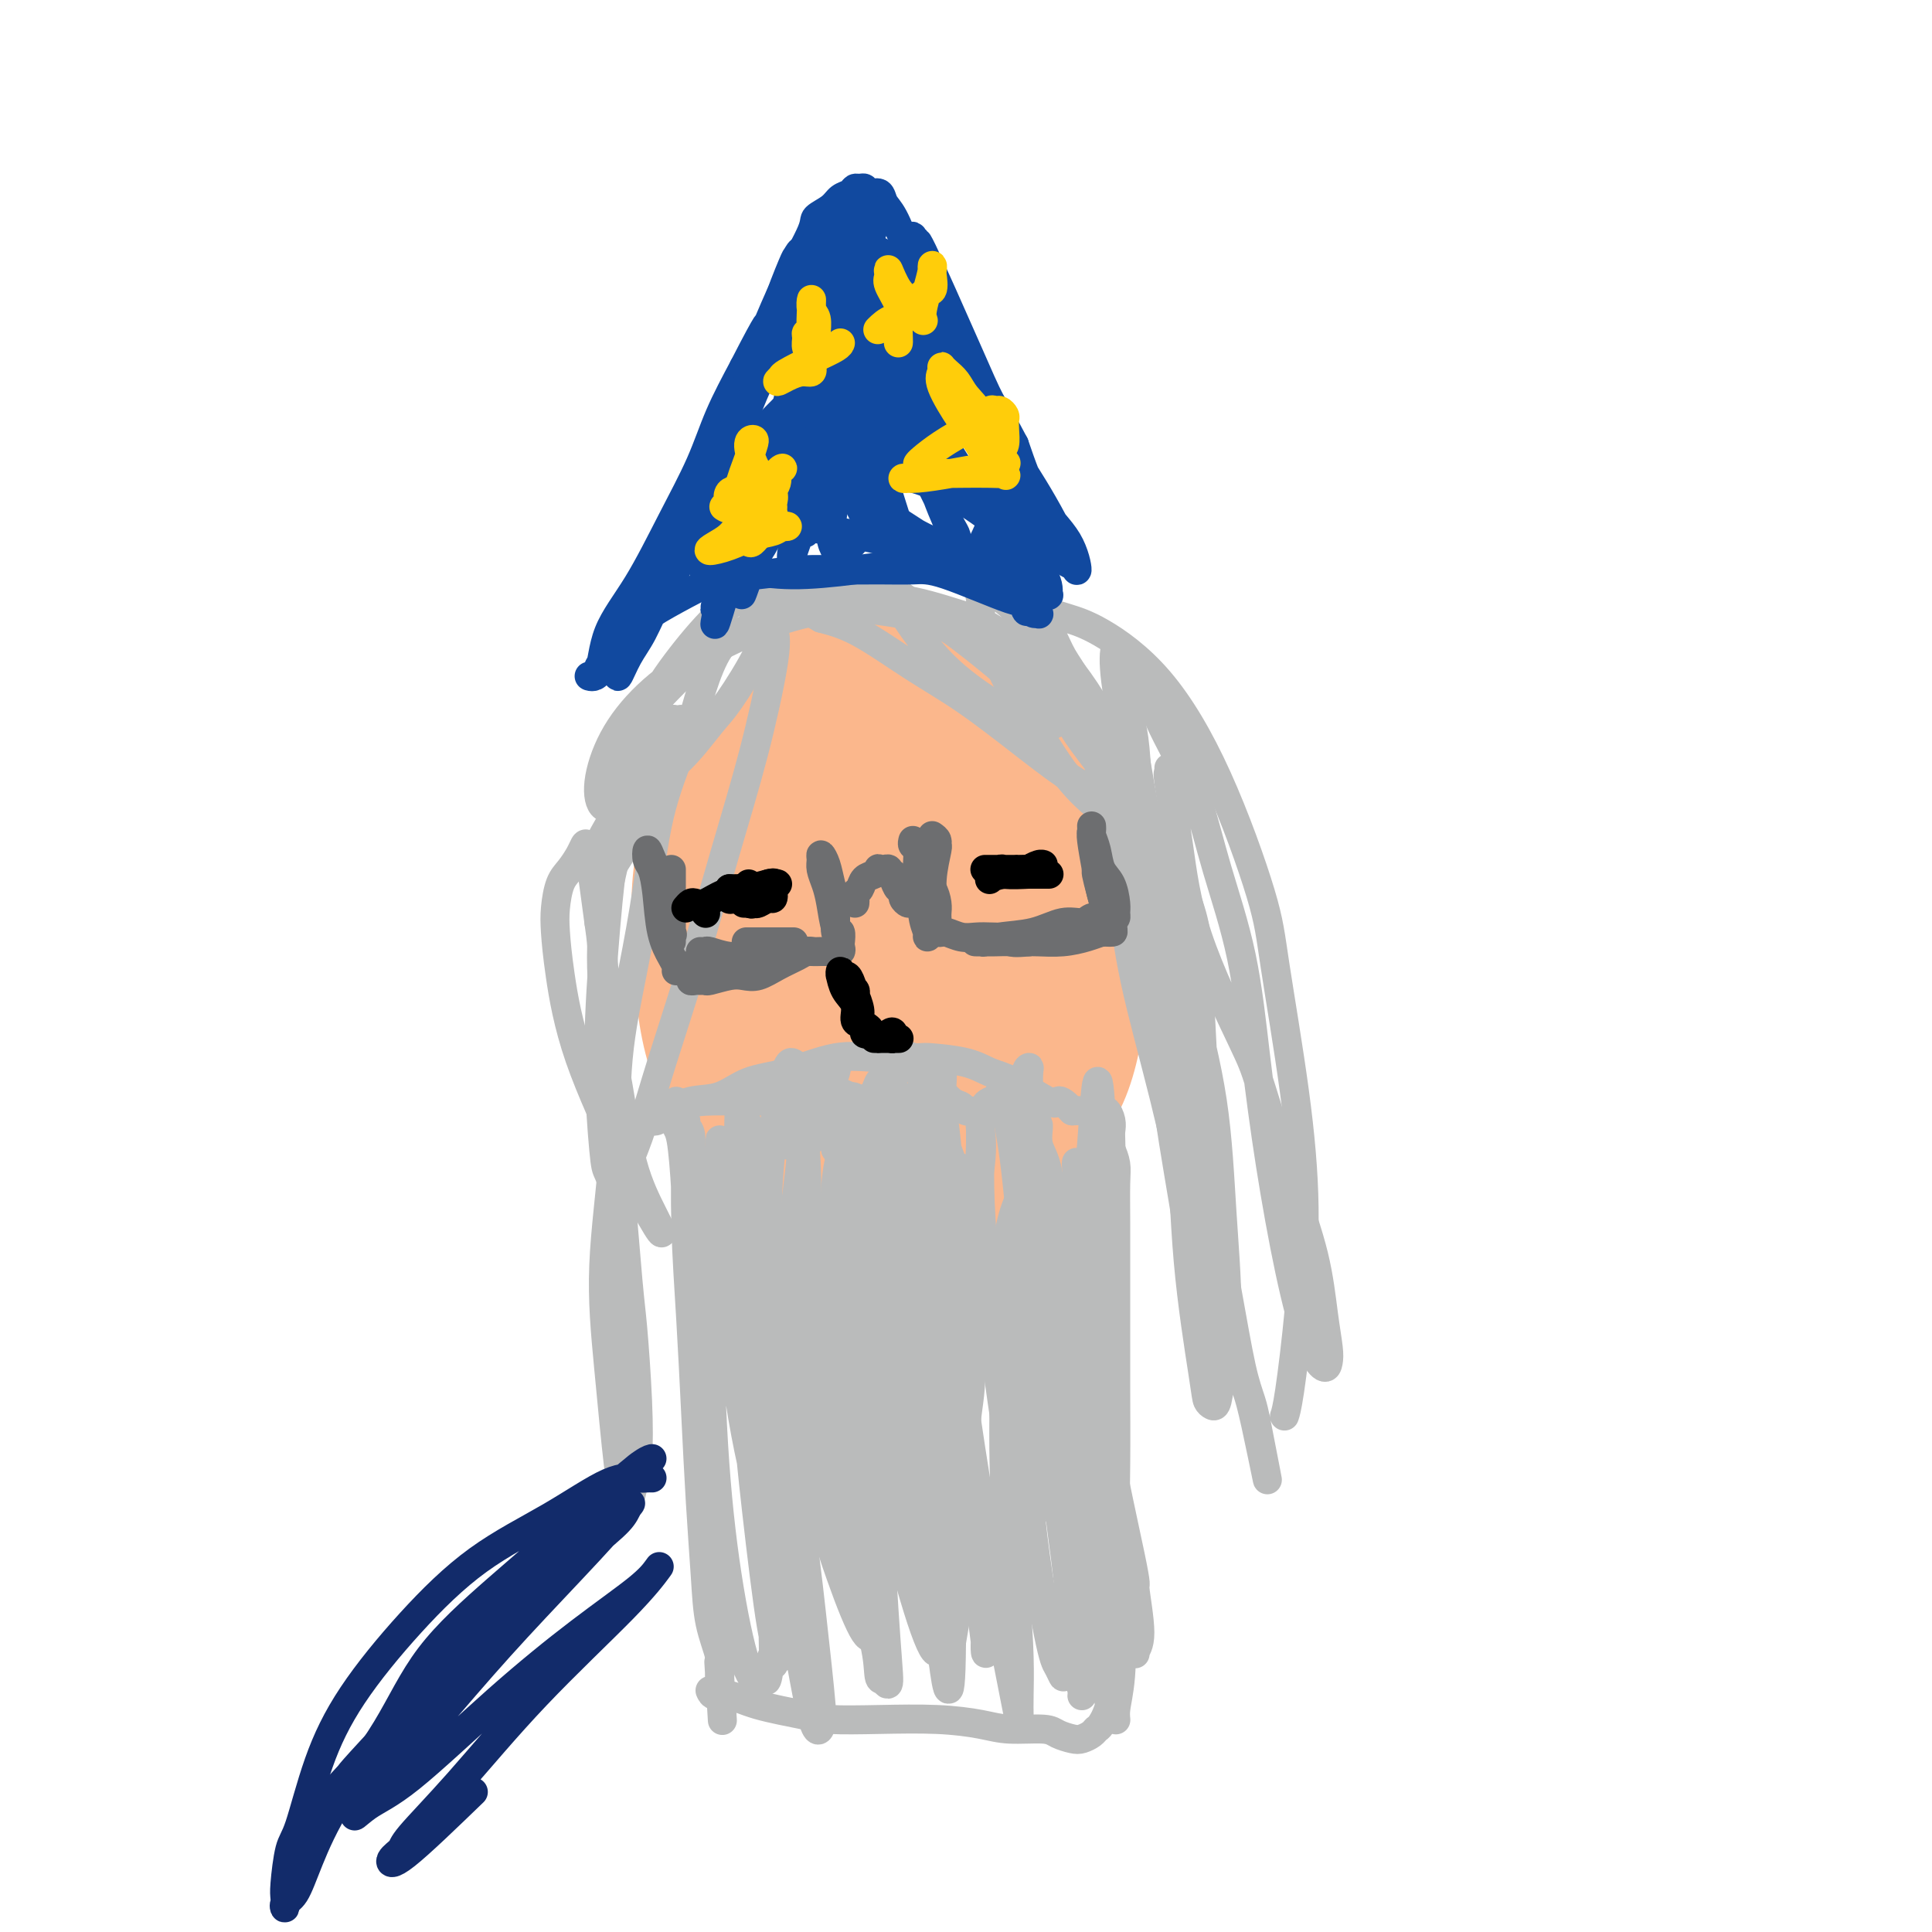 <svg viewBox='0 0 400 400' version='1.1' xmlns='http://www.w3.org/2000/svg' xmlns:xlink='http://www.w3.org/1999/xlink'><g fill='none' stroke='#FBB78C' stroke-width='6' stroke-linecap='round' stroke-linejoin='round'><path d='M149,164c0.081,0.363 0.162,0.726 0,1c-0.162,0.274 -0.566,0.457 -1,2c-0.434,1.543 -0.898,4.444 -1,6c-0.102,1.556 0.157,1.767 0,4c-0.157,2.233 -0.731,6.488 -1,10c-0.269,3.512 -0.232,6.282 0,10c0.232,3.718 0.661,8.384 1,13c0.339,4.616 0.589,9.180 1,13c0.411,3.820 0.984,6.895 2,10c1.016,3.105 2.473,6.239 4,9c1.527,2.761 3.122,5.149 5,7c1.878,1.851 4.040,3.165 7,5c2.960,1.835 6.718,4.192 10,5c3.282,0.808 6.087,0.067 9,0c2.913,-0.067 5.934,0.540 9,0c3.066,-0.540 6.179,-2.226 9,-5c2.821,-2.774 5.352,-6.635 8,-12c2.648,-5.365 5.414,-12.235 7,-16c1.586,-3.765 1.991,-4.427 3,-9c1.009,-4.573 2.623,-13.058 3,-20c0.377,-6.942 -0.484,-12.342 -1,-18c-0.516,-5.658 -0.687,-11.574 -2,-17c-1.313,-5.426 -3.768,-10.362 -6,-14c-2.232,-3.638 -4.241,-5.980 -7,-8c-2.759,-2.020 -6.267,-3.720 -10,-5c-3.733,-1.280 -7.691,-2.141 -12,-2c-4.309,0.141 -8.969,1.285 -14,4c-5.031,2.715 -10.431,7.000 -15,12c-4.569,5.000 -8.305,10.714 -11,17c-2.695,6.286 -4.347,13.143 -6,20'/><path d='M140,186c-1.293,6.586 -1.526,13.050 -1,19c0.526,5.950 1.812,11.385 3,16c1.188,4.615 2.279,8.410 5,12c2.721,3.590 7.071,6.973 11,10c3.929,3.027 7.438,5.696 10,7c2.562,1.304 4.178,1.242 7,2c2.822,0.758 6.849,2.334 11,3c4.151,0.666 8.426,0.421 12,-1c3.574,-1.421 6.448,-4.018 10,-7c3.552,-2.982 7.783,-6.349 11,-10c3.217,-3.651 5.421,-7.587 7,-13c1.579,-5.413 2.534,-12.302 3,-18c0.466,-5.698 0.442,-10.204 0,-15c-0.442,-4.796 -1.304,-9.884 -2,-14c-0.696,-4.116 -1.226,-7.262 -3,-10c-1.774,-2.738 -4.793,-5.068 -6,-6c-1.207,-0.932 -0.604,-0.466 0,0'/></g>
<g fill='none' stroke='#FBB78C' stroke-width='20' stroke-linecap='round' stroke-linejoin='round'><path d='M206,157c0.069,-0.317 0.139,-0.635 -1,-1c-1.139,-0.365 -3.486,-0.778 -6,-1c-2.514,-0.222 -5.195,-0.253 -8,0c-2.805,0.253 -5.735,0.790 -9,2c-3.265,1.210 -6.865,3.092 -9,4c-2.135,0.908 -2.804,0.843 -5,3c-2.196,2.157 -5.917,6.538 -9,11c-3.083,4.462 -5.528,9.007 -7,14c-1.472,4.993 -1.972,10.433 -2,16c-0.028,5.567 0.417,11.259 2,16c1.583,4.741 4.304,8.529 8,12c3.696,3.471 8.368,6.626 13,9c4.632,2.374 9.223,3.969 14,4c4.777,0.031 9.740,-1.501 14,-3c4.260,-1.499 7.816,-2.964 11,-6c3.184,-3.036 5.995,-7.644 8,-13c2.005,-5.356 3.204,-11.460 4,-18c0.796,-6.540 1.190,-13.516 1,-20c-0.190,-6.484 -0.965,-12.478 -3,-19c-2.035,-6.522 -5.330,-13.573 -7,-17c-1.670,-3.427 -1.714,-3.229 -4,-5c-2.286,-1.771 -6.813,-5.511 -10,-8c-3.187,-2.489 -5.033,-3.727 -11,-3c-5.967,0.727 -16.055,3.418 -21,5c-4.945,1.582 -4.746,2.055 -7,5c-2.254,2.945 -6.962,8.363 -11,14c-4.038,5.637 -7.408,11.494 -9,18c-1.592,6.506 -1.406,13.661 -1,21c0.406,7.339 1.032,14.860 3,21c1.968,6.140 5.276,10.897 9,15c3.724,4.103 7.862,7.551 12,11'/><path d='M165,244c6.297,4.952 11.539,4.333 17,4c5.461,-0.333 11.139,-0.381 16,-2c4.861,-1.619 8.903,-4.808 13,-8c4.097,-3.192 8.249,-6.387 11,-11c2.751,-4.613 4.102,-10.644 5,-17c0.898,-6.356 1.343,-13.038 1,-20c-0.343,-6.962 -1.475,-14.206 -2,-18c-0.525,-3.794 -0.444,-4.140 -2,-7c-1.556,-2.860 -4.748,-8.235 -8,-12c-3.252,-3.765 -6.563,-5.922 -10,-8c-3.437,-2.078 -7.000,-4.078 -11,-5c-4.000,-0.922 -8.437,-0.766 -13,0c-4.563,0.766 -9.250,2.144 -14,5c-4.750,2.856 -9.561,7.192 -13,12c-3.439,4.808 -5.505,10.089 -7,16c-1.495,5.911 -2.418,12.453 -2,19c0.418,6.547 2.177,13.099 5,19c2.823,5.901 6.712,11.150 11,15c4.288,3.850 8.977,6.301 14,8c5.023,1.699 10.379,2.647 15,3c4.621,0.353 8.507,0.109 12,-1c3.493,-1.109 6.593,-3.085 9,-7c2.407,-3.915 4.122,-9.769 5,-13c0.878,-3.231 0.919,-3.840 1,-8c0.081,-4.160 0.200,-11.872 -1,-19c-1.200,-7.128 -3.721,-13.672 -6,-19c-2.279,-5.328 -4.315,-9.439 -7,-13c-2.685,-3.561 -6.019,-6.573 -9,-8c-2.981,-1.427 -5.610,-1.269 -9,-1c-3.390,0.269 -7.540,0.648 -11,3c-3.460,2.352 -6.230,6.676 -9,11'/><path d='M166,162c-2.691,4.676 -4.918,10.867 -6,18c-1.082,7.133 -1.020,15.209 0,22c1.020,6.791 2.997,12.295 6,17c3.003,4.705 7.033,8.609 11,11c3.967,2.391 7.873,3.269 12,4c4.127,0.731 8.475,1.316 12,0c3.525,-1.316 6.225,-4.532 8,-6c1.775,-1.468 2.624,-1.190 4,-4c1.376,-2.810 3.281,-8.710 4,-15c0.719,-6.290 0.254,-12.969 -1,-19c-1.254,-6.031 -3.297,-11.415 -5,-16c-1.703,-4.585 -3.066,-8.373 -5,-11c-1.934,-2.627 -4.438,-4.095 -7,-5c-2.562,-0.905 -5.183,-1.247 -8,-1c-2.817,0.247 -5.829,1.084 -9,3c-3.171,1.916 -6.499,4.911 -9,9c-2.501,4.089 -4.174,9.270 -5,14c-0.826,4.730 -0.804,9.007 0,13c0.804,3.993 2.390,7.701 5,11c2.610,3.299 6.242,6.189 9,8c2.758,1.811 4.641,2.544 7,3c2.359,0.456 5.193,0.636 8,0c2.807,-0.636 5.585,-2.086 7,-3c1.415,-0.914 1.466,-1.290 2,-4c0.534,-2.710 1.552,-7.753 2,-13c0.448,-5.247 0.328,-10.698 -1,-16c-1.328,-5.302 -3.864,-10.454 -6,-14c-2.136,-3.546 -3.871,-5.487 -6,-7c-2.129,-1.513 -4.650,-2.600 -7,-3c-2.350,-0.400 -4.529,-0.114 -7,2c-2.471,2.114 -5.236,6.057 -8,10'/><path d='M173,170c-2.240,4.048 -3.838,9.170 -3,17c0.838,7.830 4.114,18.370 6,23c1.886,4.630 2.383,3.351 4,4c1.617,0.649 4.356,3.225 7,5c2.644,1.775 5.195,2.748 8,3c2.805,0.252 5.866,-0.218 8,-2c2.134,-1.782 3.341,-4.875 4,-7c0.659,-2.125 0.769,-3.281 1,-7c0.231,-3.719 0.584,-10.001 0,-15c-0.584,-4.999 -2.104,-8.714 -4,-12c-1.896,-3.286 -4.167,-6.142 -6,-8c-1.833,-1.858 -3.229,-2.720 -5,-3c-1.771,-0.280 -3.916,0.020 -6,1c-2.084,0.980 -4.106,2.640 -6,6c-1.894,3.360 -3.658,8.421 -4,14c-0.342,5.579 0.740,11.675 2,16c1.260,4.325 2.700,6.879 4,9c1.300,2.121 2.462,3.808 4,5c1.538,1.192 3.452,1.888 5,2c1.548,0.112 2.729,-0.359 4,-1c1.271,-0.641 2.631,-1.452 3,-4c0.369,-2.548 -0.253,-6.834 -1,-11c-0.747,-4.166 -1.620,-8.213 -3,-12c-1.380,-3.787 -3.267,-7.313 -4,-9c-0.733,-1.687 -0.311,-1.536 -1,-2c-0.689,-0.464 -2.488,-1.542 -4,-2c-1.512,-0.458 -2.737,-0.297 -4,1c-1.263,1.297 -2.565,3.729 -3,7c-0.435,3.271 -0.002,7.381 1,11c1.002,3.619 2.572,6.748 4,9c1.428,2.252 2.714,3.626 4,5'/><path d='M188,213c2.251,2.820 3.877,2.871 6,2c2.123,-0.871 4.743,-2.663 6,-4c1.257,-1.337 1.152,-2.219 1,-5c-0.152,-2.781 -0.353,-7.460 -1,-12c-0.647,-4.540 -1.742,-8.940 -3,-12c-1.258,-3.060 -2.679,-4.780 -4,-6c-1.321,-1.220 -2.541,-1.941 -4,-2c-1.459,-0.059 -3.155,0.546 -5,3c-1.845,2.454 -3.837,6.759 -5,9c-1.163,2.241 -1.495,2.417 -1,4c0.495,1.583 1.819,4.572 3,7c1.181,2.428 2.219,4.296 3,5c0.781,0.704 1.307,0.244 2,0c0.693,-0.244 1.555,-0.272 2,-1c0.445,-0.728 0.473,-2.156 0,-4c-0.473,-1.844 -1.446,-4.102 -2,-6c-0.554,-1.898 -0.688,-3.434 -1,-4c-0.312,-0.566 -0.804,-0.162 -1,0c-0.196,0.162 -0.098,0.081 0,0'/></g>
<g fill='none' stroke='#BABBBB' stroke-width='6' stroke-linecap='round' stroke-linejoin='round'><path d='M140,228c-0.006,0.393 -0.013,0.786 0,1c0.013,0.214 0.044,0.247 0,1c-0.044,0.753 -0.163,2.224 0,3c0.163,0.776 0.608,0.857 1,3c0.392,2.143 0.732,6.348 1,11c0.268,4.652 0.464,9.750 1,14c0.536,4.250 1.412,7.651 2,11c0.588,3.349 0.889,6.648 1,9c0.111,2.352 0.031,3.759 0,5c-0.031,1.241 -0.012,2.316 0,3c0.012,0.684 0.018,0.976 0,1c-0.018,0.024 -0.060,-0.219 0,-1c0.060,-0.781 0.222,-2.101 0,-5c-0.222,-2.899 -0.829,-7.379 -1,-12c-0.171,-4.621 0.094,-9.384 0,-14c-0.094,-4.616 -0.547,-9.086 -1,-12c-0.453,-2.914 -0.906,-4.273 -1,-6c-0.094,-1.727 0.170,-3.823 0,-5c-0.170,-1.177 -0.775,-1.437 -1,-2c-0.225,-0.563 -0.071,-1.431 0,-1c0.071,0.431 0.061,2.159 0,6c-0.061,3.841 -0.171,9.794 0,16c0.171,6.206 0.622,12.664 1,19c0.378,6.336 0.683,12.550 1,19c0.317,6.450 0.646,13.134 1,19c0.354,5.866 0.734,10.912 1,15c0.266,4.088 0.418,7.216 1,10c0.582,2.784 1.595,5.224 2,7c0.405,1.776 0.203,2.888 0,4'/><path d='M149,347c1.089,17.889 0.311,5.111 0,0c-0.311,-5.111 -0.156,-2.556 0,0'/><path d='M147,350c0.201,0.469 0.401,0.938 1,1c0.599,0.062 1.596,-0.285 3,0c1.404,0.285 3.215,1.200 6,2c2.785,0.800 6.544,1.485 9,2c2.456,0.515 3.609,0.860 6,1c2.391,0.140 6.020,0.075 10,0c3.980,-0.075 8.311,-0.161 12,0c3.689,0.161 6.735,0.569 9,1c2.265,0.431 3.747,0.887 6,1c2.253,0.113 5.276,-0.116 7,0c1.724,0.116 2.150,0.578 3,1c0.850,0.422 2.125,0.806 3,1c0.875,0.194 1.351,0.198 2,0c0.649,-0.198 1.470,-0.599 2,-1c0.530,-0.401 0.770,-0.801 1,-1c0.230,-0.199 0.450,-0.195 1,-1c0.550,-0.805 1.430,-2.417 2,-5c0.570,-2.583 0.828,-6.137 1,-10c0.172,-3.863 0.257,-8.034 0,-13c-0.257,-4.966 -0.854,-10.725 -1,-14c-0.146,-3.275 0.161,-4.065 0,-8c-0.161,-3.935 -0.789,-11.015 -1,-17c-0.211,-5.985 -0.004,-10.874 0,-16c0.004,-5.126 -0.194,-10.489 0,-15c0.194,-4.511 0.781,-8.169 1,-12c0.219,-3.831 0.070,-7.833 0,-10c-0.070,-2.167 -0.060,-2.498 0,-3c0.060,-0.502 0.170,-1.174 0,-2c-0.170,-0.826 -0.620,-1.808 -1,-2c-0.380,-0.192 -0.690,0.404 -1,1'/><path d='M228,231c-0.839,-16.091 -1.438,-0.817 -2,6c-0.562,6.817 -1.089,5.178 -1,14c0.089,8.822 0.794,28.106 1,39c0.206,10.894 -0.085,13.398 0,18c0.085,4.602 0.547,11.300 1,17c0.453,5.700 0.896,10.401 1,13c0.104,2.599 -0.131,3.096 0,5c0.131,1.904 0.627,5.216 1,7c0.373,1.784 0.623,2.042 1,3c0.377,0.958 0.882,2.617 1,3c0.118,0.383 -0.150,-0.508 0,-2c0.150,-1.492 0.720,-3.583 1,-7c0.280,-3.417 0.271,-8.159 0,-13c-0.271,-4.841 -0.805,-9.782 -1,-15c-0.195,-5.218 -0.052,-10.714 0,-16c0.052,-5.286 0.014,-10.364 0,-15c-0.014,-4.636 -0.003,-8.830 0,-13c0.003,-4.170 -0.002,-8.314 0,-12c0.002,-3.686 0.012,-6.913 0,-10c-0.012,-3.087 -0.045,-6.036 0,-8c0.045,-1.964 0.167,-2.945 0,-4c-0.167,-1.055 -0.622,-2.184 -1,-3c-0.378,-0.816 -0.677,-1.319 -1,-2c-0.323,-0.681 -0.669,-1.542 -1,-2c-0.331,-0.458 -0.645,-0.515 -1,-1c-0.355,-0.485 -0.749,-1.400 -1,-2c-0.251,-0.600 -0.357,-0.886 -1,-1c-0.643,-0.114 -1.821,-0.057 -3,0'/><path d='M222,230c-2.046,-2.213 -2.662,-2.246 -3,-2c-0.338,0.246 -0.399,0.770 -2,0c-1.601,-0.770 -4.742,-2.833 -7,-4c-2.258,-1.167 -3.634,-1.436 -5,-2c-1.366,-0.564 -2.724,-1.422 -5,-2c-2.276,-0.578 -5.470,-0.877 -7,-1c-1.530,-0.123 -1.394,-0.071 -3,0c-1.606,0.071 -4.952,0.159 -8,0c-3.048,-0.159 -5.799,-0.566 -9,0c-3.201,0.566 -6.853,2.106 -10,3c-3.147,0.894 -5.789,1.142 -8,2c-2.211,0.858 -3.992,2.324 -6,3c-2.008,0.676 -4.242,0.560 -6,1c-1.758,0.440 -3.041,1.436 -4,2c-0.959,0.564 -1.594,0.694 -2,1c-0.406,0.306 -0.583,0.786 -1,1c-0.417,0.214 -1.073,0.162 -1,0c0.073,-0.162 0.874,-0.435 2,-1c1.126,-0.565 2.578,-1.421 4,-2c1.422,-0.579 2.815,-0.880 5,-1c2.185,-0.120 5.164,-0.060 7,0c1.836,0.060 2.530,0.121 4,0c1.470,-0.121 3.716,-0.425 6,0c2.284,0.425 4.605,1.579 7,2c2.395,0.421 4.863,0.110 7,0c2.137,-0.110 3.944,-0.019 5,0c1.056,0.019 1.361,-0.033 2,0c0.639,0.033 1.611,0.152 2,0c0.389,-0.152 0.194,-0.576 0,-1'/><path d='M186,229c5.844,-0.083 0.453,-0.792 -2,-1c-2.453,-0.208 -1.967,0.083 -3,0c-1.033,-0.083 -3.586,-0.540 -5,-1c-1.414,-0.460 -1.691,-0.923 -3,-1c-1.309,-0.077 -3.650,0.231 -5,0c-1.350,-0.231 -1.709,-1.000 -3,-1c-1.291,0.000 -3.514,0.771 -5,1c-1.486,0.229 -2.235,-0.084 -3,0c-0.765,0.084 -1.546,0.565 -2,1c-0.454,0.435 -0.581,0.824 -1,1c-0.419,0.176 -1.131,0.138 -1,1c0.131,0.862 1.106,2.623 2,4c0.894,1.377 1.707,2.370 3,3c1.293,0.630 3.066,0.895 4,1c0.934,0.105 1.028,0.048 2,0c0.972,-0.048 2.820,-0.088 4,-1c1.180,-0.912 1.690,-2.695 2,-4c0.310,-1.305 0.419,-2.133 1,-4c0.581,-1.867 1.634,-4.775 2,-6c0.366,-1.225 0.046,-0.768 0,-1c-0.046,-0.232 0.183,-1.154 0,-1c-0.183,0.154 -0.777,1.382 -1,2c-0.223,0.618 -0.075,0.625 0,2c0.075,1.375 0.075,4.119 0,6c-0.075,1.881 -0.226,2.899 0,4c0.226,1.101 0.828,2.284 1,3c0.172,0.716 -0.088,0.965 0,1c0.088,0.035 0.524,-0.144 1,0c0.476,0.144 0.993,0.613 2,-1c1.007,-1.613 2.503,-5.306 4,-9'/><path d='M180,228c1.483,-2.311 1.689,-3.588 2,-4c0.311,-0.412 0.727,0.039 1,0c0.273,-0.039 0.403,-0.570 1,0c0.597,0.570 1.661,2.241 2,3c0.339,0.759 -0.046,0.606 0,1c0.046,0.394 0.524,1.336 1,2c0.476,0.664 0.949,1.050 1,1c0.051,-0.050 -0.322,-0.536 0,-1c0.322,-0.464 1.339,-0.906 2,-2c0.661,-1.094 0.967,-2.838 1,-4c0.033,-1.162 -0.206,-1.740 0,-2c0.206,-0.260 0.857,-0.200 1,0c0.143,0.200 -0.222,0.541 0,1c0.222,0.459 1.032,1.037 2,2c0.968,0.963 2.095,2.311 3,3c0.905,0.689 1.587,0.717 2,1c0.413,0.283 0.557,0.819 1,1c0.443,0.181 1.184,0.007 2,0c0.816,-0.007 1.706,0.153 2,0c0.294,-0.153 -0.008,-0.619 0,-1c0.008,-0.381 0.328,-0.678 1,-1c0.672,-0.322 1.697,-0.671 2,-1c0.303,-0.329 -0.117,-0.639 0,-1c0.117,-0.361 0.769,-0.773 1,-1c0.231,-0.227 0.039,-0.267 0,0c-0.039,0.267 0.075,0.842 0,1c-0.075,0.158 -0.340,-0.102 0,2c0.340,2.102 1.284,6.566 2,12c0.716,5.434 1.205,11.838 2,18c0.795,6.162 1.898,12.081 3,18'/><path d='M215,276c1.520,10.809 1.321,13.332 2,17c0.679,3.668 2.236,8.482 3,12c0.764,3.518 0.736,5.741 1,7c0.264,1.259 0.819,1.553 1,3c0.181,1.447 -0.011,4.047 0,5c0.011,0.953 0.227,0.260 0,0c-0.227,-0.260 -0.897,-0.085 -1,0c-0.103,0.085 0.361,0.081 0,-2c-0.361,-2.081 -1.549,-6.240 -2,-11c-0.451,-4.760 -0.167,-10.120 0,-16c0.167,-5.880 0.217,-12.281 0,-18c-0.217,-5.719 -0.702,-10.758 -1,-16c-0.298,-5.242 -0.409,-10.687 -1,-14c-0.591,-3.313 -1.660,-4.492 -2,-6c-0.340,-1.508 0.051,-3.343 0,-4c-0.051,-0.657 -0.544,-0.137 -1,0c-0.456,0.137 -0.876,-0.110 -1,0c-0.124,0.110 0.050,0.578 0,4c-0.050,3.422 -0.322,9.800 0,18c0.322,8.200 1.238,18.224 2,24c0.762,5.776 1.370,7.304 2,12c0.630,4.696 1.283,12.561 2,19c0.717,6.439 1.498,11.454 2,16c0.502,4.546 0.725,8.623 1,12c0.275,3.377 0.604,6.054 1,8c0.396,1.946 0.860,3.162 1,4c0.140,0.838 -0.045,1.299 0,1c0.045,-0.299 0.321,-1.359 0,-4c-0.321,-2.641 -1.240,-6.865 -2,-13c-0.760,-6.135 -1.360,-14.181 -2,-22c-0.640,-7.819 -1.320,-15.409 -2,-23'/><path d='M218,289c-1.188,-13.384 -1.158,-16.345 -1,-20c0.158,-3.655 0.444,-8.004 0,-12c-0.444,-3.996 -1.618,-7.640 -2,-10c-0.382,-2.360 0.027,-3.436 0,-4c-0.027,-0.564 -0.490,-0.617 -1,-1c-0.510,-0.383 -1.067,-1.096 -1,-1c0.067,0.096 0.756,1.002 0,3c-0.756,1.998 -2.959,5.088 -4,11c-1.041,5.912 -0.920,14.647 -1,24c-0.080,9.353 -0.361,19.325 0,28c0.361,8.675 1.365,16.052 2,22c0.635,5.948 0.901,10.465 1,14c0.099,3.535 0.030,6.087 0,8c-0.030,1.913 -0.020,3.189 0,4c0.020,0.811 0.048,1.159 0,1c-0.048,-0.159 -0.174,-0.826 -1,-5c-0.826,-4.174 -2.351,-11.856 -4,-21c-1.649,-9.144 -3.423,-19.750 -5,-30c-1.577,-10.250 -2.958,-20.143 -4,-29c-1.042,-8.857 -1.743,-16.677 -2,-23c-0.257,-6.323 -0.068,-11.150 0,-15c0.068,-3.850 0.014,-6.725 0,-8c-0.014,-1.275 0.011,-0.950 0,-1c-0.011,-0.050 -0.060,-0.475 0,-1c0.060,-0.525 0.227,-1.152 0,2c-0.227,3.152 -0.848,10.081 -1,19c-0.152,8.919 0.167,19.826 1,30c0.833,10.174 2.182,19.614 3,28c0.818,8.386 1.105,15.719 1,21c-0.105,5.281 -0.601,8.509 -1,11c-0.399,2.491 -0.699,4.246 -1,6'/><path d='M197,340c-0.123,18.187 -1.429,6.156 -2,2c-0.571,-4.156 -0.405,-0.437 -1,0c-0.595,0.437 -1.949,-2.409 -4,-9c-2.051,-6.591 -4.799,-16.928 -6,-22c-1.201,-5.072 -0.857,-4.878 -2,-14c-1.143,-9.122 -3.775,-27.558 -5,-36c-1.225,-8.442 -1.044,-6.888 -1,-9c0.044,-2.112 -0.048,-7.890 0,-11c0.048,-3.110 0.237,-3.553 0,-4c-0.237,-0.447 -0.899,-0.899 -1,-1c-0.101,-0.101 0.358,0.148 0,1c-0.358,0.852 -1.535,2.308 -2,9c-0.465,6.692 -0.218,18.622 1,30c1.218,11.378 3.408,22.205 5,31c1.592,8.795 2.585,15.557 3,20c0.415,4.443 0.252,6.565 0,8c-0.252,1.435 -0.593,2.181 -1,3c-0.407,0.819 -0.880,1.710 -2,0c-1.120,-1.710 -2.888,-6.021 -5,-12c-2.112,-5.979 -4.570,-13.627 -6,-23c-1.430,-9.373 -1.833,-20.472 -2,-31c-0.167,-10.528 -0.100,-20.485 0,-26c0.100,-5.515 0.232,-6.587 0,-10c-0.232,-3.413 -0.830,-9.166 -1,-12c-0.170,-2.834 0.087,-2.747 0,-3c-0.087,-0.253 -0.517,-0.844 -1,-1c-0.483,-0.156 -1.019,0.124 -2,4c-0.981,3.876 -2.407,11.348 -3,22c-0.593,10.652 -0.352,24.483 0,37c0.352,12.517 0.815,23.719 1,32c0.185,8.281 0.093,13.640 0,19'/><path d='M160,334c0.208,15.421 0.229,9.972 0,9c-0.229,-0.972 -0.709,2.533 -1,4c-0.291,1.467 -0.394,0.896 -1,1c-0.606,0.104 -1.715,0.883 -3,-2c-1.285,-2.883 -2.747,-9.428 -4,-17c-1.253,-7.572 -2.297,-16.171 -3,-26c-0.703,-9.829 -1.064,-20.887 -1,-27c0.064,-6.113 0.553,-7.282 1,-12c0.447,-4.718 0.850,-12.987 1,-18c0.150,-5.013 0.045,-6.771 0,-8c-0.045,-1.229 -0.030,-1.930 0,-2c0.030,-0.070 0.075,0.490 0,1c-0.075,0.510 -0.270,0.969 0,7c0.270,6.031 1.004,17.633 2,28c0.996,10.367 2.253,19.500 4,28c1.747,8.500 3.982,16.369 5,22c1.018,5.631 0.818,9.025 1,12c0.182,2.975 0.746,5.532 1,7c0.254,1.468 0.198,1.848 0,2c-0.198,0.152 -0.539,0.078 -1,-1c-0.461,-1.078 -1.041,-3.159 -2,-10c-0.959,-6.841 -2.295,-18.441 -3,-25c-0.705,-6.559 -0.777,-8.077 -1,-15c-0.223,-6.923 -0.596,-19.251 -1,-29c-0.404,-9.749 -0.839,-16.919 -1,-22c-0.161,-5.081 -0.047,-8.074 0,-10c0.047,-1.926 0.026,-2.787 0,-3c-0.026,-0.213 -0.059,0.221 0,1c0.059,0.779 0.208,1.902 1,8c0.792,6.098 2.226,17.171 4,29c1.774,11.829 3.887,24.415 6,37'/><path d='M164,303c2.485,17.519 3.198,23.818 4,31c0.802,7.182 1.693,15.248 2,19c0.307,3.752 0.030,3.192 0,3c-0.030,-0.192 0.188,-0.015 0,1c-0.188,1.015 -0.781,2.868 -2,-2c-1.219,-4.868 -3.065,-16.456 -4,-21c-0.935,-4.544 -0.958,-2.045 -1,-14c-0.042,-11.955 -0.102,-38.365 0,-51c0.102,-12.635 0.366,-11.495 1,-15c0.634,-3.505 1.638,-11.655 2,-16c0.362,-4.345 0.082,-4.884 0,-5c-0.082,-0.116 0.032,0.193 0,0c-0.032,-0.193 -0.211,-0.887 0,0c0.211,0.887 0.813,3.354 1,10c0.187,6.646 -0.042,17.470 1,28c1.042,10.530 3.354,20.767 5,30c1.646,9.233 2.628,17.461 4,24c1.372,6.539 3.136,11.387 4,15c0.864,3.613 0.827,5.990 1,7c0.173,1.010 0.554,0.652 1,1c0.446,0.348 0.956,1.402 1,0c0.044,-1.402 -0.377,-5.260 -1,-15c-0.623,-9.740 -1.449,-25.363 -2,-34c-0.551,-8.637 -0.827,-10.288 -1,-18c-0.173,-7.712 -0.242,-21.483 0,-30c0.242,-8.517 0.794,-11.779 1,-14c0.206,-2.221 0.066,-3.402 0,-4c-0.066,-0.598 -0.059,-0.614 0,-1c0.059,-0.386 0.170,-1.142 0,0c-0.170,1.142 -0.620,4.184 0,12c0.620,7.816 2.310,20.408 4,33'/><path d='M185,277c1.443,12.205 3.051,20.716 5,31c1.949,10.284 4.237,22.339 5,28c0.763,5.661 -0.001,4.928 0,6c0.001,1.072 0.768,3.950 1,5c0.232,1.050 -0.071,0.274 0,1c0.071,0.726 0.515,2.955 0,-1c-0.515,-3.955 -1.991,-14.094 -3,-20c-1.009,-5.906 -1.552,-7.579 -2,-16c-0.448,-8.421 -0.800,-23.590 -1,-36c-0.200,-12.410 -0.249,-22.062 0,-29c0.249,-6.938 0.796,-11.164 1,-14c0.204,-2.836 0.067,-4.283 0,-5c-0.067,-0.717 -0.063,-0.702 0,-1c0.063,-0.298 0.185,-0.907 0,1c-0.185,1.907 -0.676,6.330 0,14c0.676,7.670 2.521,18.585 4,29c1.479,10.415 2.592,20.328 4,29c1.408,8.672 3.111,16.101 4,22c0.889,5.899 0.965,10.266 1,13c0.035,2.734 0.029,3.834 0,5c-0.029,1.166 -0.080,2.399 0,3c0.080,0.601 0.293,0.570 0,-2c-0.293,-2.570 -1.090,-7.680 -2,-16c-0.910,-8.320 -1.932,-19.851 -2,-26c-0.068,-6.149 0.819,-6.917 1,-13c0.181,-6.083 -0.344,-17.480 0,-26c0.344,-8.520 1.556,-14.161 2,-18c0.444,-3.839 0.119,-5.874 0,-7c-0.119,-1.126 -0.032,-1.342 0,-2c0.032,-0.658 0.009,-1.760 0,-1c-0.009,0.760 -0.005,3.380 0,6'/><path d='M203,237c-0.165,3.930 -0.576,10.755 1,26c1.576,15.245 5.141,38.910 7,50c1.859,11.090 2.012,9.607 3,12c0.988,2.393 2.811,8.664 4,13c1.189,4.336 1.745,6.738 2,8c0.255,1.262 0.211,1.383 0,1c-0.211,-0.383 -0.589,-1.270 -1,-2c-0.411,-0.730 -0.856,-1.303 -2,-7c-1.144,-5.697 -2.986,-16.517 -4,-28c-1.014,-11.483 -1.199,-23.627 -1,-35c0.199,-11.373 0.782,-21.974 1,-30c0.218,-8.026 0.073,-13.478 0,-17c-0.073,-3.522 -0.072,-5.113 0,-6c0.072,-0.887 0.214,-1.069 0,-1c-0.214,0.069 -0.786,0.387 -1,4c-0.214,3.613 -0.071,10.519 1,19c1.071,8.481 3.072,18.536 5,28c1.928,9.464 3.785,18.338 5,26c1.215,7.662 1.788,14.112 2,19c0.212,4.888 0.064,8.213 0,11c-0.064,2.787 -0.045,5.035 0,6c0.045,0.965 0.116,0.646 0,1c-0.116,0.354 -0.421,1.380 -1,-1c-0.579,-2.380 -1.434,-8.168 -2,-17c-0.566,-8.832 -0.845,-20.709 -1,-28c-0.155,-7.291 -0.187,-9.997 0,-16c0.187,-6.003 0.591,-15.305 1,-21c0.409,-5.695 0.821,-7.784 1,-9c0.179,-1.216 0.125,-1.558 0,-2c-0.125,-0.442 -0.321,-0.983 0,2c0.321,2.983 1.161,9.492 2,16'/><path d='M225,259c0.348,6.485 0.218,14.697 2,27c1.782,12.303 5.475,28.698 7,36c1.525,7.302 0.882,5.512 1,7c0.118,1.488 0.996,6.254 1,9c0.004,2.746 -0.866,3.472 -1,4c-0.134,0.528 0.469,0.857 -1,-1c-1.469,-1.857 -5.011,-5.900 -9,-14c-3.989,-8.100 -8.424,-20.259 -11,-27c-2.576,-6.741 -3.294,-8.066 -5,-15c-1.706,-6.934 -4.399,-19.477 -7,-29c-2.601,-9.523 -5.108,-16.027 -7,-21c-1.892,-4.973 -3.167,-8.416 -4,-11c-0.833,-2.584 -1.223,-4.310 -2,-5c-0.777,-0.690 -1.942,-0.346 -4,4c-2.058,4.346 -5.010,12.693 -6,21c-0.990,8.307 -0.018,16.575 1,24c1.018,7.425 2.083,14.009 3,20c0.917,5.991 1.685,11.389 3,17c1.315,5.611 3.178,11.435 4,15c0.822,3.565 0.602,4.873 1,6c0.398,1.127 1.413,2.075 2,3c0.587,0.925 0.745,1.829 1,1c0.255,-0.829 0.605,-3.391 1,-9c0.395,-5.609 0.834,-14.264 1,-23c0.166,-8.736 0.060,-17.553 0,-27c-0.060,-9.447 -0.075,-19.525 0,-25c0.075,-5.475 0.241,-6.348 0,-9c-0.241,-2.652 -0.889,-7.082 -1,-9c-0.111,-1.918 0.316,-1.324 0,-1c-0.316,0.324 -1.376,0.378 -2,5c-0.624,4.622 -0.812,13.811 -1,23'/><path d='M192,255c0.053,8.821 1.686,17.375 3,25c1.314,7.625 2.310,14.322 3,20c0.690,5.678 1.075,10.336 1,14c-0.075,3.664 -0.610,6.335 -1,8c-0.390,1.665 -0.636,2.324 -1,3c-0.364,0.676 -0.848,1.369 -2,-1c-1.152,-2.369 -2.973,-7.799 -5,-15c-2.027,-7.201 -4.259,-16.172 -6,-26c-1.741,-9.828 -2.991,-20.513 -4,-29c-1.009,-8.487 -1.779,-14.775 -2,-19c-0.221,-4.225 0.106,-6.388 0,-7c-0.106,-0.612 -0.644,0.327 -1,0c-0.356,-0.327 -0.530,-1.919 0,0c0.530,1.919 1.766,7.350 3,15c1.234,7.650 2.468,17.521 4,27c1.532,9.479 3.364,18.568 5,26c1.636,7.432 3.076,13.206 4,18c0.924,4.794 1.332,8.606 2,11c0.668,2.394 1.597,3.370 2,4c0.403,0.630 0.279,0.915 0,1c-0.279,0.085 -0.715,-0.029 -2,-4c-1.285,-3.971 -3.419,-11.800 -5,-21c-1.581,-9.200 -2.608,-19.770 -4,-29c-1.392,-9.230 -3.151,-17.118 -4,-23c-0.849,-5.882 -0.790,-9.758 -1,-12c-0.210,-2.242 -0.689,-2.850 -1,-3c-0.311,-0.150 -0.453,0.159 -1,0c-0.547,-0.159 -1.497,-0.785 -1,3c0.497,3.785 2.442,11.981 4,20c1.558,8.019 2.731,15.863 4,22c1.269,6.137 2.635,10.569 4,15'/><path d='M190,298c1.944,11.177 1.803,9.120 2,9c0.197,-0.120 0.733,1.697 1,3c0.267,1.303 0.265,2.092 0,0c-0.265,-2.092 -0.793,-7.065 -2,-14c-1.207,-6.935 -3.092,-15.833 -4,-25c-0.908,-9.167 -0.839,-18.603 -1,-25c-0.161,-6.397 -0.550,-9.754 -1,-12c-0.450,-2.246 -0.959,-3.382 -1,-4c-0.041,-0.618 0.385,-0.718 1,3c0.615,3.718 1.418,11.254 3,20c1.582,8.746 3.941,18.704 5,24c1.059,5.296 0.816,5.932 2,10c1.184,4.068 3.793,11.569 5,16c1.207,4.431 1.012,5.792 1,7c-0.012,1.208 0.159,2.262 0,2c-0.159,-0.262 -0.649,-1.840 -1,-4c-0.351,-2.160 -0.564,-4.904 -1,-7c-0.436,-2.096 -1.095,-3.546 -2,-9c-0.905,-5.454 -2.056,-14.913 -2,-23c0.056,-8.087 1.319,-14.803 2,-19c0.681,-4.197 0.779,-5.874 1,-7c0.221,-1.126 0.564,-1.702 1,-1c0.436,0.702 0.965,2.683 2,7c1.035,4.317 2.576,10.972 4,17c1.424,6.028 2.729,11.431 4,15c1.271,3.569 2.506,5.306 3,6c0.494,0.694 0.247,0.347 0,0'/><path d='M151,132c-0.369,0.490 -0.738,0.981 -1,1c-0.262,0.019 -0.419,-0.433 -1,0c-0.581,0.433 -1.588,1.750 -3,3c-1.412,1.250 -3.230,2.433 -5,4c-1.770,1.567 -3.493,3.516 -5,5c-1.507,1.484 -2.798,2.502 -4,4c-1.202,1.498 -2.316,3.478 -3,5c-0.684,1.522 -0.938,2.588 -1,4c-0.062,1.412 0.069,3.172 0,4c-0.069,0.828 -0.338,0.725 0,1c0.338,0.275 1.285,0.930 2,1c0.715,0.070 1.200,-0.443 2,-1c0.800,-0.557 1.915,-1.157 3,-2c1.085,-0.843 2.141,-1.929 3,-3c0.859,-1.071 1.522,-2.127 2,-3c0.478,-0.873 0.772,-1.563 1,-2c0.228,-0.437 0.391,-0.622 0,-1c-0.391,-0.378 -1.335,-0.949 -2,-1c-0.665,-0.051 -1.051,0.417 -2,1c-0.949,0.583 -2.460,1.280 -4,3c-1.540,1.720 -3.107,4.463 -4,7c-0.893,2.537 -1.112,4.867 -2,7c-0.888,2.133 -2.447,4.071 -3,6c-0.553,1.929 -0.101,3.851 0,5c0.101,1.149 -0.148,1.524 0,2c0.148,0.476 0.694,1.051 1,1c0.306,-0.051 0.373,-0.729 1,-2c0.627,-1.271 1.813,-3.136 3,-5'/><path d='M129,176c1.501,-2.669 3.253,-5.842 4,-8c0.747,-2.158 0.487,-3.300 1,-5c0.513,-1.700 1.798,-3.958 3,-6c1.202,-2.042 2.320,-3.867 3,-5c0.680,-1.133 0.921,-1.573 1,-2c0.079,-0.427 -0.005,-0.840 0,-1c0.005,-0.160 0.098,-0.068 0,0c-0.098,0.068 -0.387,0.113 -1,0c-0.613,-0.113 -1.550,-0.384 -3,1c-1.450,1.384 -3.413,4.424 -5,9c-1.587,4.576 -2.800,10.688 -4,16c-1.200,5.312 -2.389,9.824 -3,15c-0.611,5.176 -0.643,11.017 0,17c0.643,5.983 1.962,12.110 3,18c1.038,5.890 1.796,11.544 3,16c1.204,4.456 2.855,7.713 4,10c1.145,2.287 1.785,3.604 2,4c0.215,0.396 0.007,-0.129 0,0c-0.007,0.129 0.188,0.911 -1,-1c-1.188,-1.911 -3.758,-6.517 -5,-9c-1.242,-2.483 -1.157,-2.844 -3,-7c-1.843,-4.156 -5.616,-12.107 -8,-19c-2.384,-6.893 -3.379,-12.728 -4,-17c-0.621,-4.272 -0.867,-6.983 -1,-9c-0.133,-2.017 -0.152,-3.342 0,-5c0.152,-1.658 0.474,-3.648 1,-5c0.526,-1.352 1.257,-2.064 2,-3c0.743,-0.936 1.498,-2.096 2,-3c0.502,-0.904 0.751,-1.551 1,-2c0.249,-0.449 0.500,-0.700 1,2c0.500,2.700 1.250,8.350 2,14'/><path d='M124,191c0.980,6.385 1.429,15.346 2,24c0.571,8.654 1.264,16.999 2,26c0.736,9.001 1.515,18.658 2,24c0.485,5.342 0.677,6.370 1,10c0.323,3.630 0.777,9.862 1,15c0.223,5.138 0.215,9.181 0,12c-0.215,2.819 -0.638,4.413 -1,6c-0.362,1.587 -0.663,3.168 -1,3c-0.337,-0.168 -0.710,-2.086 -1,-3c-0.290,-0.914 -0.497,-0.823 -1,-5c-0.503,-4.177 -1.303,-12.623 -2,-20c-0.697,-7.377 -1.291,-13.686 -1,-21c0.291,-7.314 1.468,-15.632 2,-23c0.532,-7.368 0.419,-13.788 1,-20c0.581,-6.212 1.856,-12.218 3,-18c1.144,-5.782 2.157,-11.339 3,-17c0.843,-5.661 1.515,-11.425 3,-17c1.485,-5.575 3.781,-10.959 5,-14c1.219,-3.041 1.361,-3.737 2,-6c0.639,-2.263 1.775,-6.092 3,-9c1.225,-2.908 2.537,-4.896 4,-6c1.463,-1.104 3.075,-1.323 4,-2c0.925,-0.677 1.163,-1.812 2,-2c0.837,-0.188 2.273,0.569 3,2c0.727,1.431 0.743,3.535 0,8c-0.743,4.465 -2.247,11.290 -4,18c-1.753,6.710 -3.757,13.303 -6,21c-2.243,7.697 -4.725,16.496 -7,24c-2.275,7.504 -4.343,13.713 -6,19c-1.657,5.287 -2.902,9.654 -4,13c-1.098,3.346 -2.049,5.673 -3,8'/><path d='M130,241c-4.505,13.664 -2.767,5.324 -2,3c0.767,-2.324 0.562,1.368 0,2c-0.562,0.632 -1.480,-1.796 -2,-3c-0.520,-1.204 -0.642,-1.184 -1,-5c-0.358,-3.816 -0.951,-11.468 -1,-19c-0.049,-7.532 0.448,-14.944 1,-22c0.552,-7.056 1.160,-13.756 2,-20c0.840,-6.244 1.911,-12.033 3,-17c1.089,-4.967 2.197,-9.114 4,-13c1.803,-3.886 4.300,-7.512 7,-11c2.700,-3.488 5.604,-6.839 8,-9c2.396,-2.161 4.286,-3.134 6,-4c1.714,-0.866 3.252,-1.627 4,-2c0.748,-0.373 0.706,-0.360 1,0c0.294,0.360 0.924,1.067 1,2c0.076,0.933 -0.402,2.090 -1,4c-0.598,1.910 -1.315,4.571 -3,8c-1.685,3.429 -4.339,7.624 -6,10c-1.661,2.376 -2.331,2.933 -4,5c-1.669,2.067 -4.338,5.643 -7,8c-2.662,2.357 -5.318,3.496 -7,5c-1.682,1.504 -2.392,3.375 -3,4c-0.608,0.625 -1.115,0.004 -2,0c-0.885,-0.004 -2.149,0.609 -3,0c-0.851,-0.609 -1.291,-2.442 -1,-5c0.291,-2.558 1.311,-5.842 3,-9c1.689,-3.158 4.046,-6.189 7,-9c2.954,-2.811 6.503,-5.403 11,-8c4.497,-2.597 9.941,-5.199 15,-7c5.059,-1.801 9.731,-2.800 14,-3c4.269,-0.200 8.134,0.400 12,1'/><path d='M186,127c6.343,0.325 9.200,2.136 13,5c3.800,2.864 8.545,6.780 11,9c2.455,2.220 2.622,2.743 3,3c0.378,0.257 0.966,0.248 2,1c1.034,0.752 2.515,2.265 3,3c0.485,0.735 -0.024,0.691 0,1c0.024,0.309 0.581,0.971 0,1c-0.581,0.029 -2.300,-0.573 -4,-1c-1.700,-0.427 -3.383,-0.678 -6,-2c-2.617,-1.322 -6.170,-3.716 -9,-6c-2.830,-2.284 -4.938,-4.459 -7,-7c-2.062,-2.541 -4.080,-5.448 -5,-7c-0.920,-1.552 -0.743,-1.748 -1,-2c-0.257,-0.252 -0.948,-0.561 -1,-1c-0.052,-0.439 0.536,-1.007 1,-1c0.464,0.007 0.802,0.591 3,2c2.198,1.409 6.254,3.643 10,6c3.746,2.357 7.182,4.837 11,8c3.818,3.163 8.018,7.008 10,9c1.982,1.992 1.747,2.131 3,4c1.253,1.869 3.995,5.467 6,8c2.005,2.533 3.272,4.000 4,5c0.728,1.000 0.917,1.531 1,2c0.083,0.469 0.060,0.875 0,1c-0.060,0.125 -0.156,-0.032 -2,-1c-1.844,-0.968 -5.436,-2.749 -9,-5c-3.564,-2.251 -7.102,-4.973 -11,-8c-3.898,-3.027 -8.158,-6.358 -12,-9c-3.842,-2.642 -7.265,-4.596 -11,-7c-3.735,-2.404 -7.781,-5.258 -11,-7c-3.219,-1.742 -5.609,-2.371 -8,-3'/><path d='M170,128c-10.984,-6.415 -6.443,-2.451 -6,-1c0.443,1.451 -3.211,0.391 -5,0c-1.789,-0.391 -1.712,-0.111 -2,0c-0.288,0.111 -0.942,0.055 -1,0c-0.058,-0.055 0.481,-0.108 1,0c0.519,0.108 1.017,0.378 2,0c0.983,-0.378 2.452,-1.403 5,-2c2.548,-0.597 6.175,-0.767 10,-1c3.825,-0.233 7.849,-0.531 12,0c4.151,0.531 8.429,1.891 12,3c3.571,1.109 6.434,1.967 10,5c3.566,3.033 7.835,8.241 11,12c3.165,3.759 5.226,6.068 7,9c1.774,2.932 3.260,6.487 4,9c0.740,2.513 0.735,3.984 1,5c0.265,1.016 0.802,1.579 1,2c0.198,0.421 0.057,0.701 0,1c-0.057,0.299 -0.029,0.617 -1,0c-0.971,-0.617 -2.940,-2.168 -5,-4c-2.060,-1.832 -4.212,-3.946 -7,-8c-2.788,-4.054 -6.211,-10.050 -8,-13c-1.789,-2.950 -1.945,-2.856 -3,-5c-1.055,-2.144 -3.010,-6.527 -4,-9c-0.990,-2.473 -1.015,-3.035 -1,-4c0.015,-0.965 0.069,-2.333 0,-3c-0.069,-0.667 -0.262,-0.635 0,-1c0.262,-0.365 0.979,-1.128 3,0c2.021,1.128 5.346,4.148 9,8c3.654,3.852 7.638,8.537 11,14c3.362,5.463 6.104,11.704 9,18c2.896,6.296 5.948,12.648 9,19'/><path d='M244,182c3.634,8.424 3.720,10.984 4,17c0.280,6.016 0.755,15.489 1,20c0.245,4.511 0.261,4.060 0,5c-0.261,0.940 -0.799,3.271 -1,5c-0.201,1.729 -0.066,2.855 0,3c0.066,0.145 0.064,-0.690 0,-1c-0.064,-0.310 -0.189,-0.095 -1,-3c-0.811,-2.905 -2.309,-8.929 -4,-15c-1.691,-6.071 -3.576,-12.189 -5,-18c-1.424,-5.811 -2.386,-11.317 -3,-15c-0.614,-3.683 -0.879,-5.545 -1,-7c-0.121,-1.455 -0.099,-2.504 0,-3c0.099,-0.496 0.275,-0.438 0,-1c-0.275,-0.562 -0.999,-1.745 0,0c0.999,1.745 3.722,6.418 6,13c2.278,6.582 4.110,15.073 6,23c1.890,7.927 3.838,15.291 5,23c1.162,7.709 1.538,15.765 2,23c0.462,7.235 1.010,13.649 1,19c-0.010,5.351 -0.578,9.639 -1,13c-0.422,3.361 -0.698,5.796 -1,7c-0.302,1.204 -0.631,1.176 -1,1c-0.369,-0.176 -0.778,-0.500 -1,-1c-0.222,-0.500 -0.258,-1.175 -1,-6c-0.742,-4.825 -2.192,-13.800 -3,-23c-0.808,-9.200 -0.976,-18.623 -2,-28c-1.024,-9.377 -2.904,-18.706 -4,-27c-1.096,-8.294 -1.407,-15.553 -2,-22c-0.593,-6.447 -1.467,-12.082 -2,-17c-0.533,-4.918 -0.724,-9.119 -1,-12c-0.276,-2.881 -0.638,-4.440 -1,-6'/><path d='M234,149c-2.968,-22.284 -1.388,-7.496 -1,-2c0.388,5.496 -0.415,1.698 -1,0c-0.585,-1.698 -0.950,-1.295 -1,3c-0.050,4.295 0.217,12.482 1,21c0.783,8.518 2.083,17.368 4,28c1.917,10.632 4.451,23.047 6,30c1.549,6.953 2.113,8.444 3,14c0.887,5.556 2.095,15.176 3,22c0.905,6.824 1.505,10.851 2,14c0.495,3.149 0.885,5.418 1,7c0.115,1.582 -0.045,2.475 0,3c0.045,0.525 0.294,0.681 0,-1c-0.294,-1.681 -1.132,-5.201 -2,-11c-0.868,-5.799 -1.766,-13.878 -3,-22c-1.234,-8.122 -2.803,-16.286 -4,-25c-1.197,-8.714 -2.023,-17.979 -3,-26c-0.977,-8.021 -2.105,-14.798 -3,-21c-0.895,-6.202 -1.557,-11.828 -2,-16c-0.443,-4.172 -0.667,-6.891 -1,-9c-0.333,-2.109 -0.776,-3.607 -1,-5c-0.224,-1.393 -0.230,-2.679 0,-3c0.230,-0.321 0.697,0.323 1,0c0.303,-0.323 0.443,-1.613 1,1c0.557,2.613 1.531,9.128 3,17c1.469,7.872 3.433,17.101 5,26c1.567,8.899 2.738,17.468 4,26c1.262,8.532 2.614,17.026 4,25c1.386,7.974 2.804,15.426 4,22c1.196,6.574 2.168,12.270 3,16c0.832,3.730 1.523,5.494 2,7c0.477,1.506 0.738,2.753 1,4'/><path d='M260,294c4.469,22.984 1.643,8.443 0,1c-1.643,-7.443 -2.103,-7.789 -3,-9c-0.897,-1.211 -2.231,-3.287 -4,-9c-1.769,-5.713 -3.973,-15.064 -6,-24c-2.027,-8.936 -3.876,-17.457 -6,-26c-2.124,-8.543 -4.522,-17.107 -6,-24c-1.478,-6.893 -2.037,-12.114 -3,-18c-0.963,-5.886 -2.330,-12.436 -3,-16c-0.670,-3.564 -0.641,-4.143 -1,-7c-0.359,-2.857 -1.104,-7.993 -2,-12c-0.896,-4.007 -1.943,-6.884 -3,-9c-1.057,-2.116 -2.126,-3.470 -3,-5c-0.874,-1.530 -1.554,-3.238 -2,-4c-0.446,-0.762 -0.659,-0.580 -1,-1c-0.341,-0.420 -0.810,-1.442 -1,-2c-0.190,-0.558 -0.100,-0.652 0,-1c0.100,-0.348 0.210,-0.951 1,-1c0.790,-0.049 2.260,0.455 4,1c1.740,0.545 3.748,1.129 7,3c3.252,1.871 7.746,5.027 12,10c4.254,4.973 8.269,11.762 12,20c3.731,8.238 7.180,17.926 9,24c1.820,6.074 2.012,8.533 3,15c0.988,6.467 2.773,16.942 4,26c1.227,9.058 1.898,16.701 2,24c0.102,7.299 -0.364,14.255 -1,21c-0.636,6.745 -1.440,13.277 -2,17c-0.560,3.723 -0.874,4.635 -1,5c-0.126,0.365 -0.063,0.182 0,0'/><path d='M242,159c0.046,0.478 0.092,0.957 0,1c-0.092,0.043 -0.323,-0.349 0,2c0.323,2.349 1.201,7.440 2,13c0.799,5.560 1.520,11.587 4,19c2.480,7.413 6.720,16.210 9,21c2.280,4.790 2.601,5.573 4,10c1.399,4.427 3.878,12.499 6,19c2.122,6.501 3.888,11.433 5,16c1.112,4.567 1.572,8.771 2,12c0.428,3.229 0.825,5.485 1,7c0.175,1.515 0.129,2.289 0,3c-0.129,0.711 -0.342,1.359 -1,1c-0.658,-0.359 -1.763,-1.725 -3,-5c-1.237,-3.275 -2.606,-8.459 -4,-15c-1.394,-6.541 -2.813,-14.438 -4,-22c-1.187,-7.562 -2.143,-14.787 -3,-22c-0.857,-7.213 -1.614,-14.413 -3,-21c-1.386,-6.587 -3.401,-12.560 -5,-18c-1.599,-5.440 -2.783,-10.346 -4,-14c-1.217,-3.654 -2.468,-6.055 -4,-9c-1.532,-2.945 -3.347,-6.435 -4,-8c-0.653,-1.565 -0.146,-1.207 -1,-2c-0.854,-0.793 -3.069,-2.738 -4,-4c-0.931,-1.262 -0.577,-1.841 -1,-3c-0.423,-1.159 -1.622,-2.899 -2,-4c-0.378,-1.101 0.065,-1.562 0,-2c-0.065,-0.438 -0.639,-0.852 -1,0c-0.361,0.852 -0.509,2.971 0,7c0.509,4.029 1.676,9.969 3,17c1.324,7.031 2.807,15.152 4,21c1.193,5.848 2.097,9.424 3,13'/><path d='M241,192c1.500,9.333 0.750,4.667 0,0'/></g>
<g fill='none' stroke='#6D6E70' stroke-width='6' stroke-linecap='round' stroke-linejoin='round'><path d='M140,201c0.059,-0.293 0.118,-0.586 0,-1c-0.118,-0.414 -0.414,-0.950 -1,-2c-0.586,-1.050 -1.464,-2.615 -2,-5c-0.536,-2.385 -0.730,-5.589 -1,-8c-0.270,-2.411 -0.614,-4.030 -1,-5c-0.386,-0.970 -0.813,-1.291 -1,-2c-0.187,-0.709 -0.134,-1.805 0,-2c0.134,-0.195 0.347,0.510 1,2c0.653,1.490 1.744,3.763 2,6c0.256,2.237 -0.324,4.437 0,6c0.324,1.563 1.551,2.488 2,3c0.449,0.512 0.120,0.610 0,1c-0.120,0.390 -0.032,1.073 0,1c0.032,-0.073 0.009,-0.902 0,-2c-0.009,-1.098 -0.002,-2.465 0,-4c0.002,-1.535 0.001,-3.238 0,-4c-0.001,-0.762 -0.000,-0.583 0,-1c0.000,-0.417 0.000,-1.431 0,-2c-0.000,-0.569 -0.000,-0.692 0,-1c0.000,-0.308 0.000,-0.802 0,-1c-0.000,-0.198 -0.000,-0.099 0,0'/><path d='M142,201c0.000,0.111 0.000,0.222 0,0c0.000,-0.222 0.000,-0.778 0,-1c0.000,-0.222 0.000,-0.111 0,0'/><path d='M155,199c-0.291,0.083 -0.581,0.166 0,0c0.581,-0.166 2.035,-0.580 3,-1c0.965,-0.420 1.441,-0.845 2,-1c0.559,-0.155 1.202,-0.041 2,0c0.798,0.041 1.752,0.011 2,0c0.248,-0.011 -0.211,-0.001 0,0c0.211,0.001 1.092,-0.008 2,0c0.908,0.008 1.842,0.034 2,0c0.158,-0.034 -0.461,-0.128 -1,0c-0.539,0.128 -0.999,0.478 -2,1c-1.001,0.522 -2.541,1.215 -4,2c-1.459,0.785 -2.835,1.660 -4,2c-1.165,0.340 -2.119,0.144 -3,0c-0.881,-0.144 -1.689,-0.235 -3,0c-1.311,0.235 -3.127,0.796 -4,1c-0.873,0.204 -0.805,0.051 -1,0c-0.195,-0.051 -0.652,0.000 -1,0c-0.348,-0.000 -0.586,-0.052 -1,0c-0.414,0.052 -1.004,0.207 -1,0c0.004,-0.207 0.602,-0.778 1,-1c0.398,-0.222 0.598,-0.097 1,0c0.402,0.097 1.007,0.167 1,0c-0.007,-0.167 -0.627,-0.569 0,-1c0.627,-0.431 2.502,-0.889 4,-1c1.498,-0.111 2.618,0.125 4,0c1.382,-0.125 3.026,-0.611 4,-1c0.974,-0.389 1.278,-0.683 2,-1c0.722,-0.317 1.861,-0.659 3,-1'/><path d='M163,197c3.048,-0.929 1.167,-0.250 1,0c-0.167,0.250 1.381,0.071 2,0c0.619,-0.071 0.310,-0.036 0,0'/><path d='M164,195c0.304,0.000 0.607,0.000 0,0c-0.607,0.000 -2.125,0.000 -4,0c-1.875,0.000 -4.107,0.000 -5,0c-0.893,0.000 -0.446,0.000 0,0'/><path d='M145,197c0.397,0.031 0.794,0.062 1,0c0.206,-0.062 0.220,-0.217 1,0c0.780,0.217 2.324,0.804 4,1c1.676,0.196 3.483,-0.000 5,0c1.517,0.000 2.744,0.196 4,0c1.256,-0.196 2.542,-0.785 4,-1c1.458,-0.215 3.088,-0.057 4,0c0.912,0.057 1.106,0.012 2,0c0.894,-0.012 2.488,0.009 3,0c0.512,-0.009 -0.058,-0.049 0,0c0.058,0.049 0.745,0.185 1,0c0.255,-0.185 0.079,-0.692 0,-1c-0.079,-0.308 -0.063,-0.417 0,-1c0.063,-0.583 0.171,-1.640 0,-2c-0.171,-0.360 -0.620,-0.022 -1,-1c-0.380,-0.978 -0.691,-3.272 -1,-5c-0.309,-1.728 -0.616,-2.889 -1,-4c-0.384,-1.111 -0.846,-2.171 -1,-3c-0.154,-0.829 0.001,-1.428 0,-2c-0.001,-0.572 -0.158,-1.117 0,-1c0.158,0.117 0.631,0.895 1,2c0.369,1.105 0.635,2.536 1,4c0.365,1.464 0.830,2.959 1,4c0.170,1.041 0.046,1.626 0,2c-0.046,0.374 -0.013,0.535 0,1c0.013,0.465 0.007,1.232 0,2'/><path d='M173,192c0.464,2.607 0.125,1.625 0,1c-0.125,-0.625 -0.036,-0.893 0,-1c0.036,-0.107 0.018,-0.054 0,0'/><path d='M177,187c0.026,-0.325 0.052,-0.650 0,-1c-0.052,-0.350 -0.181,-0.724 0,-1c0.181,-0.276 0.674,-0.453 1,-1c0.326,-0.547 0.486,-1.464 1,-2c0.514,-0.536 1.380,-0.692 2,-1c0.620,-0.308 0.992,-0.768 1,-1c0.008,-0.232 -0.349,-0.236 0,0c0.349,0.236 1.403,0.710 2,1c0.597,0.290 0.735,0.394 1,1c0.265,0.606 0.655,1.715 1,2c0.345,0.285 0.643,-0.252 1,0c0.357,0.252 0.771,1.294 1,2c0.229,0.706 0.272,1.077 0,1c-0.272,-0.077 -0.860,-0.603 -1,-1c-0.140,-0.397 0.169,-0.666 0,-1c-0.169,-0.334 -0.815,-0.734 -1,-1c-0.185,-0.266 0.091,-0.397 0,-1c-0.091,-0.603 -0.550,-1.678 -1,-2c-0.450,-0.322 -0.891,0.110 -1,0c-0.109,-0.110 0.115,-0.761 0,-1c-0.115,-0.239 -0.569,-0.064 -1,0c-0.431,0.064 -0.837,0.018 -1,0c-0.163,-0.018 -0.081,-0.009 0,0'/><path d='M193,173c0.431,0.303 0.863,0.605 1,1c0.137,0.395 -0.020,0.882 0,1c0.020,0.118 0.216,-0.134 0,1c-0.216,1.134 -0.843,3.653 -1,6c-0.157,2.347 0.155,4.523 0,6c-0.155,1.477 -0.778,2.257 -1,3c-0.222,0.743 -0.044,1.450 0,2c0.044,0.550 -0.045,0.942 0,1c0.045,0.058 0.223,-0.219 0,-1c-0.223,-0.781 -0.848,-2.065 -1,-4c-0.152,-1.935 0.170,-4.522 0,-6c-0.170,-1.478 -0.830,-1.846 -1,-3c-0.170,-1.154 0.150,-3.093 0,-4c-0.150,-0.907 -0.771,-0.783 -1,-1c-0.229,-0.217 -0.065,-0.776 0,-1c0.065,-0.224 0.033,-0.112 0,0'/><path d='M191,182c0.732,0.560 1.464,1.120 2,2c0.536,0.880 0.876,2.081 1,3c0.124,0.919 0.032,1.556 0,2c-0.032,0.444 -0.005,0.693 0,1c0.005,0.307 -0.013,0.671 0,1c0.013,0.329 0.057,0.623 0,1c-0.057,0.377 -0.217,0.837 0,1c0.217,0.163 0.809,0.030 1,0c0.191,-0.030 -0.020,0.044 0,0c0.020,-0.044 0.271,-0.207 1,0c0.729,0.207 1.935,0.784 3,1c1.065,0.216 1.989,0.072 3,0c1.011,-0.072 2.108,-0.072 4,0c1.892,0.072 4.579,0.215 7,0c2.421,-0.215 4.576,-0.790 6,-1c1.424,-0.210 2.115,-0.056 3,0c0.885,0.056 1.962,0.014 3,0c1.038,-0.014 2.036,-0.001 3,0c0.964,0.001 1.894,-0.010 2,0c0.106,0.010 -0.612,0.041 -1,0c-0.388,-0.041 -0.447,-0.155 -1,0c-0.553,0.155 -1.602,0.578 -3,1c-1.398,0.422 -3.146,0.845 -5,1c-1.854,0.155 -3.816,0.044 -5,0c-1.184,-0.044 -1.592,-0.022 -2,0'/><path d='M213,195c-3.113,0.310 -3.396,0.084 -4,0c-0.604,-0.084 -1.529,-0.026 -3,0c-1.471,0.026 -3.487,0.019 -4,0c-0.513,-0.019 0.477,-0.051 1,0c0.523,0.051 0.581,0.187 1,0c0.419,-0.187 1.200,-0.695 3,-1c1.800,-0.305 4.618,-0.407 7,-1c2.382,-0.593 4.330,-1.676 6,-2c1.670,-0.324 3.064,0.110 4,0c0.936,-0.110 1.413,-0.764 2,-1c0.587,-0.236 1.282,-0.053 2,0c0.718,0.053 1.458,-0.023 2,0c0.542,0.023 0.884,0.146 1,0c0.116,-0.146 0.004,-0.559 0,-1c-0.004,-0.441 0.100,-0.910 0,-2c-0.100,-1.090 -0.405,-2.802 -1,-4c-0.595,-1.198 -1.480,-1.881 -2,-3c-0.520,-1.119 -0.675,-2.675 -1,-4c-0.325,-1.325 -0.820,-2.419 -1,-3c-0.180,-0.581 -0.045,-0.649 0,-1c0.045,-0.351 0.001,-0.985 0,-1c-0.001,-0.015 0.041,0.590 0,1c-0.041,0.410 -0.166,0.624 0,2c0.166,1.376 0.622,3.915 1,6c0.378,2.085 0.679,3.715 1,5c0.321,1.285 0.663,2.224 1,3c0.337,0.776 0.668,1.388 1,2'/><path d='M230,190c0.724,3.446 0.534,3.559 0,2c-0.534,-1.559 -1.411,-4.792 -2,-7c-0.589,-2.208 -0.890,-3.390 -1,-4c-0.110,-0.610 -0.030,-0.648 0,-1c0.030,-0.352 0.008,-1.018 0,-1c-0.008,0.018 -0.002,0.719 0,1c0.002,0.281 0.001,0.140 0,0'/></g>
<g fill='none' stroke='#000000' stroke-width='6' stroke-linecap='round' stroke-linejoin='round'><path d='M160,184c0.000,0.000 0.100,0.100 0.1,0.1'/><path d='M159,184c-0.311,-0.111 -0.622,-0.222 -1,0c-0.378,0.222 -0.822,0.778 -1,1c-0.178,0.222 -0.089,0.111 0,0'/><path d='M154,187c0.443,0.008 0.887,0.016 1,0c0.113,-0.016 -0.103,-0.057 0,0c0.103,0.057 0.525,0.211 1,0c0.475,-0.211 1.004,-0.789 1,-1c-0.004,-0.211 -0.539,-0.057 -1,0c-0.461,0.057 -0.846,0.016 -1,0c-0.154,-0.016 -0.077,-0.008 0,0'/><path d='M146,189c0.000,0.000 0.100,0.100 0.1,0.1'/><path d='M155,183c0.000,0.000 0.000,0.000 0,0c0.000,0.000 0.000,0.000 0,0'/><path d='M151,184c0.000,0.000 0.100,0.100 0.1,0.1'/><path d='M151,184c0.129,0.008 0.257,0.016 1,0c0.743,-0.016 2.099,-0.057 3,0c0.901,0.057 1.347,0.210 2,0c0.653,-0.210 1.514,-0.785 2,-1c0.486,-0.215 0.599,-0.072 1,0c0.401,0.072 1.091,0.072 1,0c-0.091,-0.072 -0.963,-0.215 -1,0c-0.037,0.215 0.759,0.789 0,1c-0.759,0.211 -3.074,0.060 -4,0c-0.926,-0.060 -0.463,-0.030 0,0'/><path d='M142,188c0.347,-0.409 0.694,-0.817 1,-1c0.306,-0.183 0.571,-0.139 1,0c0.429,0.139 1.022,0.374 2,0c0.978,-0.374 2.339,-1.355 4,-2c1.661,-0.645 3.620,-0.953 5,-1c1.380,-0.047 2.180,0.167 3,0c0.820,-0.167 1.660,-0.717 2,-1c0.340,-0.283 0.181,-0.300 -1,0c-1.181,0.300 -3.386,0.918 -4,1c-0.614,0.082 0.361,-0.370 0,0c-0.361,0.370 -2.057,1.563 -3,2c-0.943,0.437 -1.133,0.118 -1,0c0.133,-0.118 0.588,-0.035 1,0c0.412,0.035 0.779,0.022 1,0c0.221,-0.022 0.294,-0.055 1,0c0.706,0.055 2.044,0.196 3,0c0.956,-0.196 1.531,-0.728 2,-1c0.469,-0.272 0.831,-0.283 1,0c0.169,0.283 0.146,0.860 0,1c-0.146,0.140 -0.415,-0.159 -1,0c-0.585,0.159 -1.487,0.775 -2,1c-0.513,0.225 -0.638,0.061 -1,0c-0.362,-0.061 -0.961,-0.017 -1,0c-0.039,0.017 0.480,0.009 1,0'/><path d='M156,187c-0.667,0.333 -0.333,0.167 0,0'/><path d='M204,180c-0.085,0.000 -0.170,0.000 0,0c0.170,-0.000 0.594,-0.000 1,0c0.406,0.000 0.794,0.001 1,0c0.206,-0.001 0.230,-0.004 1,0c0.770,0.004 2.288,0.015 3,0c0.712,-0.015 0.620,-0.058 1,0c0.380,0.058 1.232,0.215 2,0c0.768,-0.215 1.451,-0.804 2,-1c0.549,-0.196 0.965,0.000 1,0c0.035,-0.000 -0.309,-0.196 -1,0c-0.691,0.196 -1.729,0.785 -2,1c-0.271,0.215 0.225,0.057 0,0c-0.225,-0.057 -1.171,-0.011 -2,0c-0.829,0.011 -1.539,-0.011 -2,0c-0.461,0.011 -0.672,0.056 -1,0c-0.328,-0.056 -0.774,-0.211 -1,0c-0.226,0.211 -0.232,0.789 1,1c1.232,0.211 3.702,0.057 5,0c1.298,-0.057 1.425,-0.015 2,0c0.575,0.015 1.598,0.004 2,0c0.402,-0.004 0.182,-0.001 0,0c-0.182,0.001 -0.327,0.000 -1,0c-0.673,-0.000 -1.873,-0.000 -3,0c-1.127,0.000 -2.179,0.000 -3,0c-0.821,-0.000 -1.410,-0.000 -2,0'/><path d='M208,181c-2.067,0.222 -2.733,0.778 -3,1c-0.267,0.222 -0.133,0.111 0,0'/><path d='M176,204c-0.111,0.459 -0.222,0.917 0,1c0.222,0.083 0.777,-0.210 1,0c0.223,0.210 0.115,0.924 0,1c-0.115,0.076 -0.238,-0.487 0,0c0.238,0.487 0.836,2.022 1,3c0.164,0.978 -0.106,1.397 0,2c0.106,0.603 0.589,1.390 1,2c0.411,0.610 0.752,1.042 1,1c0.248,-0.042 0.403,-0.557 0,-1c-0.403,-0.443 -1.365,-0.813 -2,-2c-0.635,-1.187 -0.945,-3.192 -1,-4c-0.055,-0.808 0.143,-0.417 0,-1c-0.143,-0.583 -0.627,-2.138 -1,-3c-0.373,-0.862 -0.636,-1.032 -1,-1c-0.364,0.032 -0.828,0.266 -1,0c-0.172,-0.266 -0.052,-1.033 0,-1c0.052,0.033 0.038,0.867 0,1c-0.038,0.133 -0.098,-0.434 0,0c0.098,0.434 0.356,1.870 1,3c0.644,1.130 1.674,1.953 2,3c0.326,1.047 -0.054,2.319 0,3c0.054,0.681 0.540,0.770 1,1c0.460,0.230 0.893,0.600 1,1c0.107,0.400 -0.112,0.828 0,1c0.112,0.172 0.556,0.086 1,0'/><path d='M180,214c1.776,2.027 3.216,0.596 4,0c0.784,-0.596 0.913,-0.356 1,0c0.087,0.356 0.133,0.827 0,1c-0.133,0.173 -0.443,0.046 -1,0c-0.557,-0.046 -1.359,-0.012 -2,0c-0.641,0.012 -1.121,0.003 -1,0c0.121,-0.003 0.841,-0.001 1,0c0.159,0.001 -0.245,0.000 0,0c0.245,-0.000 1.138,-0.000 2,0c0.862,0.000 1.694,0.000 2,0c0.306,-0.000 0.088,-0.000 0,0c-0.088,0.000 -0.044,0.000 0,0'/></g>
<g fill='none' stroke='#11499F' stroke-width='6' stroke-linecap='round' stroke-linejoin='round'><path d='M133,130c-0.063,-0.275 -0.125,-0.551 0,-1c0.125,-0.449 0.439,-1.072 1,-2c0.561,-0.928 1.370,-2.161 3,-5c1.630,-2.839 4.080,-7.282 6,-12c1.920,-4.718 3.310,-9.709 5,-15c1.690,-5.291 3.681,-10.880 6,-16c2.319,-5.120 4.964,-9.771 6,-12c1.036,-2.229 0.461,-2.037 1,-4c0.539,-1.963 2.192,-6.080 3,-8c0.808,-1.920 0.770,-1.641 1,-2c0.230,-0.359 0.729,-1.356 1,-1c0.271,0.356 0.313,2.064 0,3c-0.313,0.936 -0.983,1.098 -2,4c-1.017,2.902 -2.381,8.543 -5,14c-2.619,5.457 -6.493,10.732 -8,14c-1.507,3.268 -0.645,4.531 -2,8c-1.355,3.469 -4.926,9.144 -8,14c-3.074,4.856 -5.652,8.894 -8,13c-2.348,4.106 -4.465,8.279 -6,11c-1.535,2.721 -2.489,3.988 -3,5c-0.511,1.012 -0.579,1.768 -1,2c-0.421,0.232 -1.195,-0.060 -1,0c0.195,0.060 1.361,0.474 2,-1c0.639,-1.474 0.753,-4.834 2,-8c1.247,-3.166 3.627,-6.138 6,-10c2.373,-3.862 4.739,-8.612 7,-13c2.261,-4.388 4.416,-8.412 6,-12c1.584,-3.588 2.595,-6.739 4,-10c1.405,-3.261 3.202,-6.630 5,-10'/><path d='M154,76c5.920,-11.544 4.720,-8.405 5,-9c0.280,-0.595 2.038,-4.923 4,-9c1.962,-4.077 4.126,-7.904 5,-10c0.874,-2.096 0.458,-2.460 1,-3c0.542,-0.540 2.043,-1.255 3,-2c0.957,-0.745 1.370,-1.521 2,-2c0.630,-0.479 1.477,-0.660 2,-1c0.523,-0.340 0.721,-0.839 1,-1c0.279,-0.161 0.637,0.015 1,0c0.363,-0.015 0.729,-0.223 1,0c0.271,0.223 0.446,0.875 1,1c0.554,0.125 1.489,-0.277 2,0c0.511,0.277 0.600,1.232 1,2c0.400,0.768 1.110,1.347 2,3c0.890,1.653 1.960,4.380 3,7c1.040,2.620 2.049,5.134 4,9c1.951,3.866 4.842,9.084 7,13c2.158,3.916 3.581,6.530 5,9c1.419,2.470 2.832,4.795 4,7c1.168,2.205 2.091,4.290 3,6c0.909,1.710 1.803,3.045 3,5c1.197,1.955 2.696,4.531 4,7c1.304,2.469 2.411,4.830 3,6c0.589,1.170 0.658,1.148 1,2c0.342,0.852 0.958,2.579 1,2c0.042,-0.579 -0.489,-3.464 -2,-6c-1.511,-2.536 -4.003,-4.725 -6,-8c-1.997,-3.275 -3.498,-7.638 -5,-12'/><path d='M210,92c-2.983,-5.717 -3.941,-7.008 -5,-9c-1.059,-1.992 -2.218,-4.684 -5,-11c-2.782,-6.316 -7.186,-16.255 -9,-20c-1.814,-3.745 -1.036,-1.295 -1,-1c0.036,0.295 -0.669,-1.564 -1,-2c-0.331,-0.436 -0.290,0.551 0,2c0.290,1.449 0.827,3.359 2,6c1.173,2.641 2.981,6.013 5,10c2.019,3.987 4.251,8.588 6,13c1.749,4.412 3.017,8.635 4,12c0.983,3.365 1.681,5.872 2,7c0.319,1.128 0.257,0.879 1,2c0.743,1.121 2.290,3.614 3,5c0.710,1.386 0.583,1.666 1,3c0.417,1.334 1.380,3.722 2,5c0.620,1.278 0.899,1.445 1,2c0.101,0.555 0.023,1.499 0,2c-0.023,0.501 0.008,0.558 0,1c-0.008,0.442 -0.054,1.267 0,2c0.054,0.733 0.208,1.374 0,2c-0.208,0.626 -0.777,1.237 -1,2c-0.223,0.763 -0.101,1.679 0,2c0.101,0.321 0.181,0.048 0,0c-0.181,-0.048 -0.623,0.129 -1,0c-0.377,-0.129 -0.688,-0.565 -1,-1'/><path d='M213,126c-0.541,1.614 -0.893,-0.352 -1,-1c-0.107,-0.648 0.032,0.023 -3,-1c-3.032,-1.023 -9.234,-3.739 -13,-5c-3.766,-1.261 -5.095,-1.067 -7,-1c-1.905,0.067 -4.384,0.005 -7,0c-2.616,-0.005 -5.368,0.045 -8,0c-2.632,-0.045 -5.143,-0.184 -8,0c-2.857,0.184 -6.059,0.692 -9,1c-2.941,0.308 -5.622,0.417 -8,1c-2.378,0.583 -4.454,1.641 -7,3c-2.546,1.359 -5.562,3.018 -7,4c-1.438,0.982 -1.299,1.287 -2,2c-0.701,0.713 -2.242,1.834 -3,3c-0.758,1.166 -0.734,2.378 -1,3c-0.266,0.622 -0.823,0.655 -1,1c-0.177,0.345 0.025,1.004 0,2c-0.025,0.996 -0.276,2.331 0,2c0.276,-0.331 1.081,-2.328 2,-4c0.919,-1.672 1.953,-3.020 3,-5c1.047,-1.980 2.107,-4.592 4,-8c1.893,-3.408 4.619,-7.613 7,-12c2.381,-4.387 4.417,-8.957 7,-13c2.583,-4.043 5.713,-7.558 8,-10c2.287,-2.442 3.731,-3.811 6,-6c2.269,-2.189 5.363,-5.197 7,-7c1.637,-1.803 1.819,-2.402 2,-3'/><path d='M174,72c4.158,-5.031 3.052,-4.608 4,-5c0.948,-0.392 3.949,-1.599 4,-6c0.051,-4.401 -2.847,-11.998 -4,-15c-1.153,-3.002 -0.562,-1.411 -1,-1c-0.438,0.411 -1.907,-0.359 -3,0c-1.093,0.359 -1.812,1.846 -3,5c-1.188,3.154 -2.845,7.975 -4,13c-1.155,5.025 -1.808,10.253 -3,16c-1.192,5.747 -2.922,12.011 -5,17c-2.078,4.989 -4.504,8.702 -6,12c-1.496,3.298 -2.063,6.180 -3,8c-0.937,1.820 -2.244,2.577 -3,3c-0.756,0.423 -0.961,0.513 -1,1c-0.039,0.487 0.089,1.372 0,1c-0.089,-0.372 -0.394,-2.002 0,-5c0.394,-2.998 1.488,-7.363 3,-13c1.512,-5.637 3.441,-12.545 6,-19c2.559,-6.455 5.746,-12.457 8,-18c2.254,-5.543 3.574,-10.626 5,-14c1.426,-3.374 2.957,-5.038 4,-7c1.043,-1.962 1.597,-4.221 1,-2c-0.597,2.221 -2.345,8.921 -4,16c-1.655,7.079 -3.217,14.537 -5,22c-1.783,7.463 -3.788,14.932 -6,21c-2.212,6.068 -4.632,10.734 -6,14c-1.368,3.266 -1.684,5.133 -2,7'/><path d='M150,123c-3.536,12.116 -1.378,3.407 -1,1c0.378,-2.407 -1.026,1.490 -1,2c0.026,0.510 1.482,-2.365 3,-5c1.518,-2.635 3.097,-5.029 4,-7c0.903,-1.971 1.131,-3.519 3,-8c1.869,-4.481 5.380,-11.894 8,-18c2.620,-6.106 4.349,-10.905 6,-15c1.651,-4.095 3.223,-7.487 4,-10c0.777,-2.513 0.757,-4.146 1,-5c0.243,-0.854 0.748,-0.930 1,-1c0.252,-0.070 0.249,-0.134 0,0c-0.249,0.134 -0.746,0.467 -1,3c-0.254,2.533 -0.264,7.267 -1,13c-0.736,5.733 -2.197,12.465 -3,18c-0.803,5.535 -0.948,9.873 -1,12c-0.052,2.127 -0.010,2.044 0,3c0.010,0.956 -0.011,2.953 0,4c0.011,1.047 0.055,1.144 0,1c-0.055,-0.144 -0.209,-0.530 0,-2c0.209,-1.470 0.782,-4.023 1,-9c0.218,-4.977 0.083,-12.378 1,-20c0.917,-7.622 2.886,-15.464 4,-21c1.114,-5.536 1.373,-8.766 2,-11c0.627,-2.234 1.622,-3.471 2,-4c0.378,-0.529 0.140,-0.351 0,0c-0.140,0.351 -0.183,0.876 -1,3c-0.817,2.124 -2.410,5.848 -4,11c-1.590,5.152 -3.179,11.731 -5,18c-1.821,6.269 -3.875,12.226 -6,18c-2.125,5.774 -4.321,11.364 -6,15c-1.679,3.636 -2.839,5.318 -4,7'/><path d='M156,116c-4.236,11.974 -1.826,5.910 -1,3c0.826,-2.910 0.067,-2.668 0,-3c-0.067,-0.332 0.558,-1.240 2,-5c1.442,-3.760 3.702,-10.371 6,-17c2.298,-6.629 4.633,-13.274 7,-19c2.367,-5.726 4.767,-10.531 7,-14c2.233,-3.469 4.299,-5.601 5,-7c0.701,-1.399 0.038,-2.063 0,-2c-0.038,0.063 0.549,0.854 0,3c-0.549,2.146 -2.235,5.647 -4,10c-1.765,4.353 -3.610,9.558 -6,15c-2.390,5.442 -5.324,11.121 -8,16c-2.676,4.879 -5.093,8.956 -7,12c-1.907,3.044 -3.305,5.053 -4,6c-0.695,0.947 -0.688,0.833 -1,1c-0.312,0.167 -0.942,0.617 -1,1c-0.058,0.383 0.458,0.700 1,1c0.542,0.300 1.112,0.584 3,1c1.888,0.416 5.095,0.963 9,1c3.905,0.037 8.509,-0.435 13,-1c4.491,-0.565 8.870,-1.223 13,-2c4.130,-0.777 8.012,-1.672 11,-2c2.988,-0.328 5.082,-0.088 7,0c1.918,0.088 3.658,0.024 5,0c1.342,-0.024 2.284,-0.006 3,0c0.716,0.006 1.204,0.002 1,0c-0.204,-0.002 -1.102,-0.001 -2,0'/><path d='M215,114c6.530,-0.855 -2.644,-0.492 -6,0c-3.356,0.492 -0.895,1.112 -9,0c-8.105,-1.112 -26.776,-3.956 -34,-5c-7.224,-1.044 -3.000,-0.288 -2,0c1.000,0.288 -1.225,0.109 -2,0c-0.775,-0.109 -0.100,-0.148 2,0c2.100,0.148 5.626,0.484 9,1c3.374,0.516 6.595,1.211 10,2c3.405,0.789 6.995,1.671 10,2c3.005,0.329 5.426,0.106 7,0c1.574,-0.106 2.301,-0.095 3,-1c0.699,-0.905 1.370,-2.728 2,-4c0.630,-1.272 1.218,-1.995 1,-5c-0.218,-3.005 -1.244,-8.294 -2,-11c-0.756,-2.706 -1.244,-2.830 -3,-6c-1.756,-3.170 -4.782,-9.385 -7,-14c-2.218,-4.615 -3.630,-7.630 -5,-10c-1.370,-2.370 -2.700,-4.097 -4,-5c-1.300,-0.903 -2.571,-0.984 -3,-1c-0.429,-0.016 -0.015,0.032 0,0c0.015,-0.032 -0.369,-0.144 0,2c0.369,2.144 1.493,6.544 3,11c1.507,4.456 3.399,8.967 6,14c2.601,5.033 5.913,10.586 9,15c3.087,4.414 5.951,7.688 8,10c2.049,2.312 3.282,3.661 4,5c0.718,1.339 0.919,2.668 1,3c0.081,0.332 0.040,-0.334 0,-1'/><path d='M213,116c2.662,3.268 -1.684,-4.560 -4,-10c-2.316,-5.440 -2.603,-8.490 -9,-19c-6.397,-10.510 -18.903,-28.480 -24,-35c-5.097,-6.520 -2.784,-1.592 -2,0c0.784,1.592 0.037,-0.153 0,1c-0.037,1.153 0.634,5.205 2,10c1.366,4.795 3.428,10.335 6,16c2.572,5.665 5.656,11.456 8,16c2.344,4.544 3.949,7.841 5,10c1.051,2.159 1.549,3.179 2,4c0.451,0.821 0.856,1.441 1,2c0.144,0.559 0.027,1.055 -1,-1c-1.027,-2.055 -2.962,-6.662 -4,-10c-1.038,-3.338 -1.177,-5.406 -3,-11c-1.823,-5.594 -5.330,-14.713 -8,-21c-2.670,-6.287 -4.503,-9.743 -6,-12c-1.497,-2.257 -2.658,-3.314 -3,-4c-0.342,-0.686 0.133,-0.999 0,0c-0.133,0.999 -0.875,3.312 -1,8c-0.125,4.688 0.368,11.752 2,18c1.632,6.248 4.401,11.679 6,16c1.599,4.321 2.026,7.533 3,10c0.974,2.467 2.496,4.190 3,5c0.504,0.810 -0.009,0.706 0,1c0.009,0.294 0.538,0.986 0,-1c-0.538,-1.986 -2.145,-6.650 -4,-13c-1.855,-6.350 -3.959,-14.386 -5,-19c-1.041,-4.614 -1.021,-5.807 -1,-7'/><path d='M176,70c-2.014,-7.389 -2.050,-6.362 -2,-9c0.050,-2.638 0.186,-8.942 -1,0c-1.186,8.942 -3.693,33.130 -5,43c-1.307,9.870 -1.415,5.423 -2,5c-0.585,-0.423 -1.649,3.178 -2,5c-0.351,1.822 0.010,1.864 0,2c-0.010,0.136 -0.389,0.367 0,-1c0.389,-1.367 1.548,-4.331 3,-9c1.452,-4.669 3.198,-11.041 5,-16c1.802,-4.959 3.661,-8.503 5,-11c1.339,-2.497 2.157,-3.947 3,-5c0.843,-1.053 1.711,-1.707 2,-2c0.289,-0.293 0.001,-0.223 0,1c-0.001,1.223 0.287,3.599 0,5c-0.287,1.401 -1.150,1.828 -2,4c-0.850,2.172 -1.689,6.091 -3,9c-1.311,2.909 -3.094,4.808 -4,7c-0.906,2.192 -0.935,4.677 -1,7c-0.065,2.323 -0.167,4.485 0,6c0.167,1.515 0.602,2.383 1,3c0.398,0.617 0.760,0.983 2,0c1.240,-0.983 3.359,-3.314 5,-6c1.641,-2.686 2.804,-5.728 4,-8c1.196,-2.272 2.425,-3.775 3,-5c0.575,-1.225 0.494,-2.174 1,-3c0.506,-0.826 1.598,-1.530 2,-2c0.402,-0.470 0.115,-0.706 0,-1c-0.115,-0.294 -0.057,-0.647 0,-1'/><path d='M190,88c1.426,-3.080 -0.008,-0.779 -2,1c-1.992,1.779 -4.543,3.038 -6,4c-1.457,0.962 -1.819,1.627 -2,3c-0.181,1.373 -0.181,3.454 0,5c0.181,1.546 0.541,2.558 2,4c1.459,1.442 4.015,3.314 7,5c2.985,1.686 6.397,3.186 9,4c2.603,0.814 4.395,0.941 6,1c1.605,0.059 3.021,0.050 4,0c0.979,-0.050 1.520,-0.142 2,0c0.480,0.142 0.898,0.519 1,0c0.102,-0.519 -0.111,-1.932 -2,-4c-1.889,-2.068 -5.453,-4.791 -9,-7c-3.547,-2.209 -7.076,-3.905 -11,-5c-3.924,-1.095 -8.244,-1.588 -11,-2c-2.756,-0.412 -3.948,-0.742 -5,-1c-1.052,-0.258 -1.965,-0.442 -2,0c-0.035,0.442 0.807,1.511 1,2c0.193,0.489 -0.262,0.397 2,2c2.262,1.603 7.241,4.902 12,8c4.759,3.098 9.299,5.995 13,8c3.701,2.005 6.563,3.118 9,4c2.437,0.882 4.450,1.535 6,2c1.550,0.465 2.636,0.744 3,1c0.364,0.256 0.005,0.490 0,0c-0.005,-0.490 0.344,-1.703 -1,-4c-1.344,-2.297 -4.381,-5.678 -8,-10c-3.619,-4.322 -7.821,-9.587 -11,-13c-3.179,-3.413 -5.337,-4.975 -7,-6c-1.663,-1.025 -2.832,-1.512 -4,-2'/><path d='M186,88c-2.084,-1.294 -1.794,-0.529 -2,0c-0.206,0.529 -0.907,0.824 0,2c0.907,1.176 3.421,3.235 7,6c3.579,2.765 8.224,6.238 11,8c2.776,1.762 3.683,1.813 6,3c2.317,1.187 6.042,3.508 8,5c1.958,1.492 2.147,2.154 3,3c0.853,0.846 2.370,1.877 3,2c0.630,0.123 0.373,-0.662 0,-1c-0.373,-0.338 -0.861,-0.228 -3,-2c-2.139,-1.772 -5.930,-5.424 -10,-9c-4.070,-3.576 -8.421,-7.074 -12,-9c-3.579,-1.926 -6.386,-2.279 -9,-2c-2.614,0.279 -5.035,1.191 -7,2c-1.965,0.809 -3.473,1.514 -4,3c-0.527,1.486 -0.074,3.754 1,6c1.074,2.246 2.768,4.472 5,6c2.232,1.528 5.000,2.358 7,3c2.000,0.642 3.231,1.096 5,1c1.769,-0.096 4.077,-0.742 5,-1c0.923,-0.258 0.462,-0.129 0,0'/></g>
<g fill='none' stroke='#FFCD0A' stroke-width='6' stroke-linecap='round' stroke-linejoin='round'><path d='M190,96c-0.027,0.043 -0.054,0.087 0,0c0.054,-0.087 0.189,-0.304 1,-1c0.811,-0.696 2.297,-1.871 4,-3c1.703,-1.129 3.622,-2.212 5,-3c1.378,-0.788 2.215,-1.280 3,-2c0.785,-0.720 1.517,-1.669 2,-2c0.483,-0.331 0.718,-0.046 1,0c0.282,0.046 0.612,-0.149 1,0c0.388,0.149 0.833,0.643 1,1c0.167,0.357 0.056,0.579 0,1c-0.056,0.421 -0.056,1.042 0,2c0.056,0.958 0.169,2.253 0,3c-0.169,0.747 -0.621,0.945 -1,1c-0.379,0.055 -0.686,-0.032 -1,0c-0.314,0.032 -0.636,0.185 -1,0c-0.364,-0.185 -0.769,-0.707 -1,-2c-0.231,-1.293 -0.286,-3.355 -1,-5c-0.714,-1.645 -2.086,-2.872 -3,-4c-0.914,-1.128 -1.368,-2.156 -2,-3c-0.632,-0.844 -1.441,-1.503 -2,-2c-0.559,-0.497 -0.869,-0.832 -1,-1c-0.131,-0.168 -0.082,-0.170 0,0c0.082,0.170 0.196,0.510 0,1c-0.196,0.490 -0.701,1.130 0,3c0.701,1.870 2.608,4.971 4,7c1.392,2.029 2.270,2.987 3,4c0.730,1.013 1.312,2.080 2,3c0.688,0.920 1.482,1.691 2,2c0.518,0.309 0.759,0.154 1,0'/><path d='M207,96c1.900,3.392 1.152,2.373 1,2c-0.152,-0.373 0.294,-0.101 0,0c-0.294,0.101 -1.329,0.031 -3,0c-1.671,-0.031 -3.980,-0.023 -6,0c-2.020,0.023 -3.751,0.059 -5,0c-1.249,-0.059 -2.017,-0.215 -3,0c-0.983,0.215 -2.183,0.800 -3,1c-0.817,0.200 -1.251,0.016 -1,0c0.251,-0.016 1.189,0.135 3,0c1.811,-0.135 4.496,-0.558 7,-1c2.504,-0.442 4.829,-0.903 6,-1c1.171,-0.097 1.190,0.170 2,0c0.810,-0.170 2.410,-0.777 3,-1c0.590,-0.223 0.168,-0.064 0,0c-0.168,0.064 -0.084,0.032 0,0'/><path d='M153,106c-0.014,-0.358 -0.029,-0.715 0,-1c0.029,-0.285 0.100,-0.497 0,-1c-0.100,-0.503 -0.371,-1.297 0,-3c0.371,-1.703 1.384,-4.314 2,-6c0.616,-1.686 0.836,-2.447 1,-3c0.164,-0.553 0.272,-0.899 0,-1c-0.272,-0.101 -0.924,0.043 -1,1c-0.076,0.957 0.425,2.729 1,4c0.575,1.271 1.226,2.042 2,3c0.774,0.958 1.673,2.102 2,3c0.327,0.898 0.083,1.550 0,2c-0.083,0.450 -0.004,0.699 0,1c0.004,0.301 -0.068,0.653 0,1c0.068,0.347 0.276,0.687 0,1c-0.276,0.313 -1.036,0.598 -2,1c-0.964,0.402 -2.132,0.921 -3,1c-0.868,0.079 -1.437,-0.282 -2,0c-0.563,0.282 -1.120,1.207 -2,2c-0.880,0.793 -2.082,1.453 -3,2c-0.918,0.547 -1.550,0.980 -1,1c0.550,0.020 2.282,-0.373 4,-1c1.718,-0.627 3.422,-1.488 5,-2c1.578,-0.512 3.031,-0.673 4,-1c0.969,-0.327 1.453,-0.819 2,-1c0.547,-0.181 1.156,-0.052 1,0c-0.156,0.052 -1.078,0.026 -2,0'/><path d='M161,109c1.493,-0.634 -1.276,-0.218 -3,1c-1.724,1.218 -2.403,3.239 -3,2c-0.597,-1.239 -1.111,-5.738 0,-8c1.111,-2.262 3.845,-2.287 5,-3c1.155,-0.713 0.729,-2.113 1,-3c0.271,-0.887 1.240,-1.260 1,-1c-0.240,0.260 -1.690,1.152 -3,2c-1.310,0.848 -2.481,1.653 -4,2c-1.519,0.347 -3.387,0.237 -4,1c-0.613,0.763 0.027,2.398 0,3c-0.027,0.602 -0.722,0.172 -1,0c-0.278,-0.172 -0.139,-0.086 0,0'/><path d='M186,71c0.016,-0.031 0.033,-0.063 0,-1c-0.033,-0.937 -0.115,-2.780 0,-4c0.115,-1.220 0.428,-1.817 0,-3c-0.428,-1.183 -1.598,-2.954 -2,-4c-0.402,-1.046 -0.037,-1.369 0,-2c0.037,-0.631 -0.253,-1.569 0,-1c0.253,0.569 1.048,2.645 2,4c0.952,1.355 2.062,1.987 3,3c0.938,1.013 1.705,2.405 2,3c0.295,0.595 0.117,0.393 0,0c-0.117,-0.393 -0.175,-0.977 0,-2c0.175,-1.023 0.582,-2.484 1,-4c0.418,-1.516 0.846,-3.089 1,-4c0.154,-0.911 0.035,-1.162 0,-1c-0.035,0.162 0.014,0.738 0,1c-0.014,0.262 -0.093,0.212 0,1c0.093,0.788 0.357,2.415 0,3c-0.357,0.585 -1.336,0.129 -2,1c-0.664,0.871 -1.013,3.068 -2,4c-0.987,0.932 -2.612,0.597 -4,1c-1.388,0.403 -2.539,1.544 -3,2c-0.461,0.456 -0.230,0.228 0,0'/><path d='M168,72c-0.115,-0.318 -0.231,-0.637 0,-1c0.231,-0.363 0.808,-0.771 1,-1c0.192,-0.229 -0.001,-0.278 0,-1c0.001,-0.722 0.197,-2.117 0,-3c-0.197,-0.883 -0.786,-1.255 -1,-2c-0.214,-0.745 -0.054,-1.863 0,-2c0.054,-0.137 0.001,0.709 0,1c-0.001,0.291 0.048,0.028 0,1c-0.048,0.972 -0.195,3.178 0,5c0.195,1.822 0.733,3.260 1,4c0.267,0.740 0.264,0.782 0,1c-0.264,0.218 -0.788,0.610 -1,0c-0.212,-0.610 -0.110,-2.224 0,-3c0.110,-0.776 0.229,-0.714 0,-1c-0.229,-0.286 -0.808,-0.920 -1,-1c-0.192,-0.080 0.001,0.394 0,1c-0.001,0.606 -0.195,1.343 0,2c0.195,0.657 0.779,1.233 1,2c0.221,0.767 0.078,1.725 0,2c-0.078,0.275 -0.092,-0.132 0,0c0.092,0.132 0.290,0.803 0,1c-0.290,0.197 -1.067,-0.081 -2,0c-0.933,0.081 -2.020,0.522 -3,1c-0.980,0.478 -1.851,0.994 -2,1c-0.149,0.006 0.426,-0.497 1,-1'/><path d='M162,78c-0.431,-0.205 1.492,-1.218 3,-2c1.508,-0.782 2.600,-1.333 4,-2c1.400,-0.667 3.108,-1.449 4,-2c0.892,-0.551 0.969,-0.872 1,-1c0.031,-0.128 0.015,-0.064 0,0'/></g>
<g fill='none' stroke='#122B6A' stroke-width='6' stroke-linecap='round' stroke-linejoin='round'><path d='M135,306c-0.307,-0.013 -0.614,-0.025 -1,0c-0.386,0.025 -0.853,0.089 -2,0c-1.147,-0.089 -2.976,-0.329 -6,1c-3.024,1.329 -7.242,4.228 -12,7c-4.758,2.772 -10.055,5.418 -15,9c-4.945,3.582 -9.538,8.099 -14,13c-4.462,4.901 -8.793,10.185 -12,15c-3.207,4.815 -5.290,9.162 -7,14c-1.710,4.838 -3.046,10.166 -4,13c-0.954,2.834 -1.525,3.173 -2,5c-0.475,1.827 -0.854,5.142 -1,7c-0.146,1.858 -0.060,2.260 0,3c0.060,0.740 0.093,1.819 0,2c-0.093,0.181 -0.313,-0.534 0,-1c0.313,-0.466 1.157,-0.681 2,-2c0.843,-1.319 1.684,-3.743 3,-7c1.316,-3.257 3.108,-7.349 6,-12c2.892,-4.651 6.883,-9.863 10,-15c3.117,-5.137 5.359,-10.199 9,-15c3.641,-4.801 8.679,-9.339 14,-14c5.321,-4.661 10.924,-9.444 15,-13c4.076,-3.556 6.625,-5.885 9,-8c2.375,-2.115 4.578,-4.014 6,-5c1.422,-0.986 2.064,-1.057 2,-1c-0.064,0.057 -0.834,0.244 -2,1c-1.166,0.756 -2.730,2.081 -4,4c-1.270,1.919 -2.248,4.432 -6,8c-3.752,3.568 -10.279,8.191 -16,14c-5.721,5.809 -10.634,12.802 -15,18c-4.366,5.198 -8.183,8.599 -12,12'/><path d='M80,359c-9.635,10.307 -7.224,8.075 -8,9c-0.776,0.925 -4.741,5.006 -2,2c2.741,-3.006 12.187,-13.099 19,-20c6.813,-6.901 10.993,-10.611 16,-15c5.007,-4.389 10.840,-9.456 15,-13c4.160,-3.544 6.645,-5.564 8,-7c1.355,-1.436 1.578,-2.289 2,-3c0.422,-0.711 1.041,-1.280 0,0c-1.041,1.280 -3.744,4.407 -8,9c-4.256,4.593 -10.067,10.650 -15,16c-4.933,5.350 -8.988,9.991 -15,17c-6.012,7.009 -13.979,16.384 -17,20c-3.021,3.616 -1.095,1.472 1,0c2.095,-1.472 4.358,-2.271 9,-6c4.642,-3.729 11.664,-10.387 18,-16c6.336,-5.613 11.987,-10.182 17,-14c5.013,-3.818 9.387,-6.887 12,-9c2.613,-2.113 3.463,-3.270 4,-4c0.537,-0.730 0.760,-1.033 0,0c-0.760,1.033 -2.503,3.403 -7,8c-4.497,4.597 -11.749,11.420 -18,18c-6.251,6.580 -11.503,12.918 -16,18c-4.497,5.082 -8.241,8.909 -10,11c-1.759,2.091 -1.533,2.447 -2,3c-0.467,0.553 -1.626,1.303 -2,2c-0.374,0.697 0.036,1.342 3,-1c2.964,-2.342 8.482,-7.671 14,-13'/></g>
</svg>